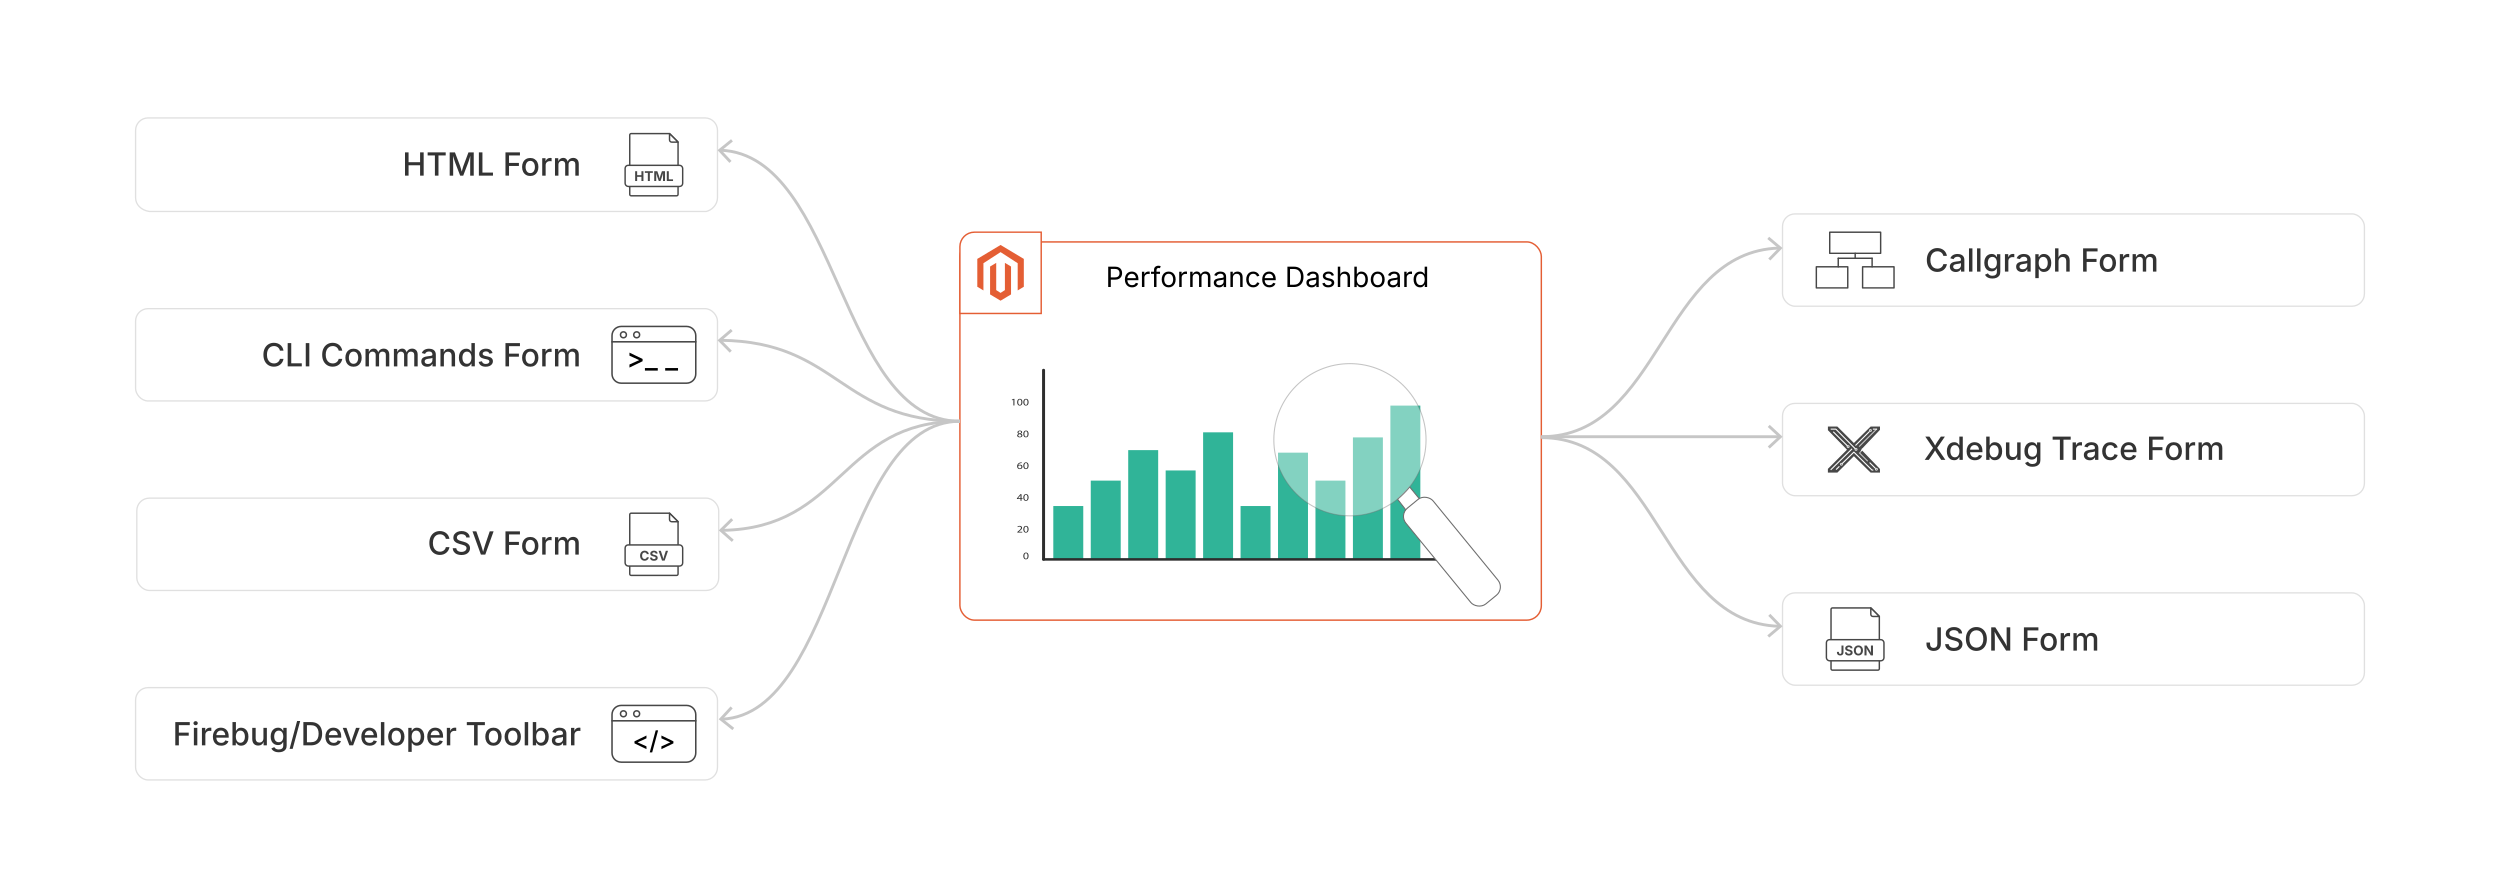 <?xml version="1.0" encoding="UTF-8"?><svg id="_04-What-Are-the-Multiple-Profiler-Formats-of-Magento-2-Profiler" xmlns="http://www.w3.org/2000/svg" xmlns:xlink="http://www.w3.org/1999/xlink" viewBox="0 0 860 298.867"><defs><filter id="drop-shadow-3" filterUnits="userSpaceOnUse"><feOffset dx="0" dy="3.351"/><feGaussianBlur result="blur" stdDeviation="2.681"/><feFlood flood-color="#333" flood-opacity=".09"/><feComposite in2="blur" operator="in"/><feComposite in="SourceGraphic"/></filter><filter id="drop-shadow-4" filterUnits="userSpaceOnUse"><feOffset dx="0" dy="5"/><feGaussianBlur result="blur-2" stdDeviation="4"/><feFlood flood-color="#333" flood-opacity=".09"/><feComposite in2="blur-2" operator="in"/><feComposite in="SourceGraphic"/></filter><filter id="drop-shadow-5" filterUnits="userSpaceOnUse"><feOffset dx="0" dy="5"/><feGaussianBlur result="blur-3" stdDeviation="4"/><feFlood flood-color="#333" flood-opacity=".09"/><feComposite in2="blur-3" operator="in"/><feComposite in="SourceGraphic"/></filter><filter id="drop-shadow-6" filterUnits="userSpaceOnUse"><feOffset dx="0" dy="5"/><feGaussianBlur result="blur-4" stdDeviation="4"/><feFlood flood-color="#333" flood-opacity=".09"/><feComposite in2="blur-4" operator="in"/><feComposite in="SourceGraphic"/></filter><filter id="drop-shadow-7" filterUnits="userSpaceOnUse"><feOffset dx="0" dy="5"/><feGaussianBlur result="blur-5" stdDeviation="4"/><feFlood flood-color="#333" flood-opacity=".09"/><feComposite in2="blur-5" operator="in"/><feComposite in="SourceGraphic"/></filter><filter id="drop-shadow-8" filterUnits="userSpaceOnUse"><feOffset dx="0" dy="5"/><feGaussianBlur result="blur-6" stdDeviation="4"/><feFlood flood-color="#333" flood-opacity=".09"/><feComposite in2="blur-6" operator="in"/><feComposite in="SourceGraphic"/></filter><filter id="drop-shadow-9" filterUnits="userSpaceOnUse"><feOffset dx="0" dy="5"/><feGaussianBlur result="blur-7" stdDeviation="4"/><feFlood flood-color="#333" flood-opacity=".09"/><feComposite in2="blur-7" operator="in"/><feComposite in="SourceGraphic"/></filter><filter id="drop-shadow-10" filterUnits="userSpaceOnUse"><feOffset dx="0" dy="5"/><feGaussianBlur result="blur-8" stdDeviation="4"/><feFlood flood-color="#333" flood-opacity=".09"/><feComposite in2="blur-8" operator="in"/><feComposite in="SourceGraphic"/></filter><filter id="drop-shadow-11" filterUnits="userSpaceOnUse"><feOffset dx="0" dy="5"/><feGaussianBlur result="blur-9" stdDeviation="4"/><feFlood flood-color="#333" flood-opacity=".09"/><feComposite in2="blur-9" operator="in"/><feComposite in="SourceGraphic"/></filter></defs><rect x="330.207" y="79.867" width="200.011" height="130.103" rx="5" ry="5" fill="#fff" filter="url(#drop-shadow-3)" stroke="#e45e34" stroke-miterlimit="10" stroke-width=".5"/><path d="M335.207,79.867h22.97v27.97h-27.97v-22.97c0-2.76,2.24-5,5-5Z" fill="#fff" stroke="#e45e34" stroke-miterlimit="10" stroke-width=".5"/><g id="LOGO"><polygon points="352.196 89.06 352.196 98.648 350.085 99.913 350.085 90.545 344.192 86.729 338.298 90.545 338.298 99.913 336.187 98.648 336.187 89.06 344.192 84.267 352.196 89.06" fill="#e45e34" stroke-width="0"/><polygon points="347.798 91.689 347.798 101.276 346.338 102.15 344.192 103.436 342.044 102.15 340.585 101.276 340.585 91.689 342.696 90.424 342.696 99.791 344.192 100.759 345.687 99.791 345.687 90.424 347.798 91.689" fill="#e45e34" stroke-width="0"/></g><path d="M381.219,98.738v-7.003h2.397c.545,0,.994.1,1.347.298.353.199.614.466.785.802.17.335.256.711.256,1.128,0,.417-.086.794-.256,1.133-.171.338-.433.608-.783.808-.351.201-.799.301-1.344.301h-1.697v-.785h1.654c.37,0,.668-.063.894-.19s.389-.301.491-.521c.102-.221.152-.469.152-.745s-.051-.522-.152-.74c-.103-.218-.267-.39-.494-.515-.227-.125-.527-.188-.899-.188h-1.457v6.218h-.894Z" fill="#000" stroke-width="0"/><path d="M389.421,98.851c-.508,0-.945-.113-1.313-.338s-.652-.541-.852-.945c-.198-.404-.298-.876-.298-1.415,0-.539.097-1.014.291-1.424s.47-.731.825-.963.771-.348,1.248-.348c.278,0,.554.046.824.139.271.093.518.241.738.447.221.205.397.476.529.811.131.335.197.746.197,1.231v.353h-4.08v-.714h3.624l-.395.263c0-.345-.055-.651-.162-.919-.108-.268-.27-.478-.482-.63-.213-.152-.478-.228-.794-.228s-.588.078-.813.233-.397.357-.517.606c-.119.249-.179.516-.179.801v.475c0,.389.067.718.202.989.135.271.323.477.566.616.242.14.523.209.844.209.206,0,.395-.03.563-.089.17-.06.315-.149.438-.271.122-.121.216-.27.282-.449l.817.226c-.081.263-.22.495-.413.696-.194.201-.436.357-.722.47-.287.113-.61.169-.971.169Z" fill="#000" stroke-width="0"/><path d="M392.825,98.738v-5.255h.817v.809h.057c.097-.267.271-.48.52-.642.249-.162.53-.242.844-.242.062,0,.137.001.223.005.087.003.154.006.205.009v.851c-.025-.006-.088-.016-.188-.028-.101-.012-.207-.019-.319-.019-.251,0-.476.052-.675.157s-.354.25-.468.433c-.112.183-.169.394-.169.632v3.29h-.846Z" fill="#000" stroke-width="0"/><path d="M399.043,93.483v.724h-3.093v-.724h3.093ZM396.984,98.738v-5.955c0-.304.071-.558.214-.762s.328-.357.558-.46c.229-.104.47-.155.724-.155.2,0,.366.017.498.049.132.033.229.063.292.092l-.235.724c-.044-.016-.102-.033-.172-.051-.07-.019-.165-.028-.284-.028-.26,0-.449.066-.568.2s-.179.327-.179.581v5.767h-.847Z" fill="#000" stroke-width="0"/><path d="M402.018,98.851c-.477,0-.894-.113-1.253-.338-.358-.226-.638-.542-.839-.95-.2-.407-.301-.88-.301-1.419,0-.548.101-1.027.301-1.436.201-.409.48-.727.839-.952.359-.226.776-.338,1.253-.338.479,0,.899.113,1.26.338s.641.543.842.952c.2.409.301.887.301,1.436,0,.539-.101,1.012-.301,1.419-.201.408-.481.724-.842.95s-.78.338-1.26.338ZM402.018,98.094c.354,0,.646-.091.874-.272.229-.182.398-.421.508-.717.109-.296.165-.617.165-.961,0-.348-.056-.671-.165-.97-.109-.299-.278-.541-.508-.724-.229-.183-.52-.275-.874-.275-.351,0-.639.092-.864.275-.226.184-.394.424-.503.722-.11.297-.165.622-.165.973,0,.345.055.665.165.961.109.296.277.535.503.717s.514.272.864.272Z" fill="#000" stroke-width="0"/><path d="M405.652,98.738v-5.255h.817v.809h.057c.097-.267.271-.48.52-.642.249-.162.53-.242.844-.242.062,0,.137.001.223.005.087.003.154.006.205.009v.851c-.025-.006-.088-.016-.188-.028-.101-.012-.207-.019-.319-.019-.251,0-.476.052-.675.157s-.354.25-.468.433c-.112.183-.169.394-.169.632v3.29h-.846Z" fill="#000" stroke-width="0"/><path d="M409.425,98.738v-5.255h.823l.004,1.175h-.065c.072-.285.186-.521.341-.707s.337-.327.545-.421c.209-.094.426-.141.651-.141.382,0,.691.118.928.353.237.235.39.544.459.926h-.113c.062-.263.177-.491.344-.682.166-.191.367-.338.604-.442s.494-.155.773-.155c.304,0,.581.066.832.198.25.131.45.331.599.597.149.267.224.604.224,1.011v3.544h-.846v-3.521c0-.379-.107-.65-.32-.813-.213-.163-.46-.245-.742-.245-.235,0-.438.049-.608.148-.171.099-.303.234-.396.407-.092.172-.139.37-.139.592v3.431h-.846v-3.605c0-.292-.098-.526-.292-.705-.193-.179-.439-.268-.737-.268-.204,0-.396.048-.576.144-.18.096-.325.237-.435.425s-.164.421-.164.7v3.309h-.847Z" fill="#000" stroke-width="0"/><path d="M419.33,98.86c-.332,0-.634-.062-.905-.188-.271-.125-.486-.309-.646-.55-.159-.241-.239-.534-.239-.879,0-.301.06-.545.179-.733s.278-.336.477-.444c.199-.108.419-.189.661-.242.241-.053.483-.096.729-.127.312-.041.568-.072.766-.094.197-.021.344-.059.439-.113.096-.053.144-.144.144-.272v-.028c0-.219-.041-.405-.122-.557-.082-.152-.204-.269-.367-.351-.162-.081-.366-.122-.61-.122-.251,0-.466.039-.645.118-.179.078-.323.176-.435.293-.111.118-.195.238-.251.36l-.813-.268c.135-.319.316-.569.545-.75s.481-.308.757-.383.549-.113.818-.113c.175,0,.375.021.599.063.225.042.44.126.649.251.208.125.38.311.517.557s.204.574.204.985v3.464h-.832v-.714h-.056c-.06.122-.155.249-.287.378s-.303.239-.513.327c-.21.087-.463.131-.761.131ZM419.475,98.113c.313,0,.578-.061.794-.184.217-.122.381-.281.494-.477.112-.196.169-.4.169-.613v-.729c-.034.041-.109.078-.226.11-.116.033-.248.062-.397.087-.148.025-.293.046-.433.063-.139.018-.249.031-.331.04-.204.025-.394.068-.571.129-.177.061-.318.15-.425.268-.106.118-.16.277-.16.478,0,.182.047.333.141.456.095.123.223.215.386.277.163.063.35.094.56.094Z" fill="#000" stroke-width="0"/><path d="M424.11,95.589v3.149h-.847v-5.255h.813l.005,1.274h-.118c.16-.486.388-.831.685-1.034.296-.204.643-.306,1.041-.306.354,0,.664.073.931.219.266.146.474.365.622.658.149.293.224.662.224,1.107v3.337h-.846v-3.267c0-.404-.106-.721-.317-.95-.212-.229-.501-.343-.867-.343-.251,0-.477.055-.677.165-.201.109-.359.27-.475.479-.116.21-.174.465-.174.766Z" fill="#000" stroke-width="0"/><path d="M431.089,98.851c-.477,0-.895-.113-1.253-.338s-.639-.542-.839-.95c-.201-.407-.301-.88-.301-1.419,0-.548.1-1.027.301-1.436.2-.409.48-.727.839-.952s.776-.338,1.253-.338c.254,0,.493.033.719.099.226.066.432.161.618.285.187.124.347.275.481.456.135.181.238.385.311.614l-.813.23c-.037-.135-.096-.258-.174-.371s-.173-.211-.284-.294-.239-.147-.383-.192c-.145-.045-.303-.068-.475-.068-.352,0-.64.092-.865.275-.226.184-.394.424-.503.722-.109.297-.164.622-.164.973,0,.345.055.665.164.961.109.296.277.535.503.717s.514.272.865.272c.175,0,.337-.023.483-.07.147-.047.278-.114.393-.2.114-.086.211-.189.289-.308s.137-.249.174-.39l.809.23c-.068.235-.171.444-.308.627s-.299.34-.486.47c-.188.13-.396.229-.625.296-.229.067-.472.101-.729.101Z" fill="#000" stroke-width="0"/><path d="M436.659,98.851c-.507,0-.945-.113-1.313-.338s-.651-.541-.851-.945-.299-.876-.299-1.415c0-.539.098-1.014.292-1.424s.469-.731.824-.963c.356-.232.772-.348,1.248-.348.279,0,.554.046.825.139.271.093.517.241.738.447.221.205.396.476.528.811.132.335.197.746.197,1.231v.353h-4.079v-.714h3.623l-.395.263c0-.345-.054-.651-.162-.919s-.269-.478-.481-.63c-.214-.152-.479-.228-.795-.228s-.587.078-.812.233-.398.357-.518.606c-.119.249-.179.516-.179.801v.475c0,.389.067.718.202.989.135.271.324.477.566.616.243.14.524.209.844.209.207,0,.395-.03.564-.089.169-.06.314-.149.437-.271.123-.121.217-.27.282-.449l.818.226c-.082.263-.22.495-.414.696s-.435.357-.722.47c-.286.113-.61.169-.971.169Z" fill="#000" stroke-width="0"/><path d="M443.766,91.735v7.003h-.894v-7.003h.894ZM445.058,98.738h-1.692v-.79h1.636c.57,0,1.043-.109,1.418-.327.374-.218.653-.53.839-.938.185-.407.277-.895.277-1.461,0-.561-.092-1.043-.275-1.445-.184-.403-.456-.712-.817-.929-.362-.216-.814-.324-1.356-.324h-1.758v-.79h1.819c.683,0,1.267.14,1.751.418.483.279.854.679,1.113,1.201.259.522.388,1.145.388,1.869,0,.73-.13,1.357-.39,1.882-.261.525-.64.928-1.138,1.21-.498.282-1.103.423-1.814.423Z" fill="#000" stroke-width="0"/><path d="M451.188,98.86c-.332,0-.634-.062-.905-.188-.271-.125-.486-.309-.646-.55-.159-.241-.239-.534-.239-.879,0-.301.06-.545.179-.733s.278-.336.477-.444c.199-.108.419-.189.661-.242.241-.053.483-.096.729-.127.312-.041.568-.072.766-.094.197-.021.344-.059.439-.113.096-.053.144-.144.144-.272v-.028c0-.219-.041-.405-.122-.557-.082-.152-.204-.269-.367-.351-.162-.081-.366-.122-.61-.122-.251,0-.466.039-.645.118-.179.078-.323.176-.435.293-.111.118-.195.238-.251.36l-.813-.268c.135-.319.316-.569.545-.75s.481-.308.757-.383.549-.113.818-.113c.175,0,.375.021.599.063.225.042.44.126.649.251.208.125.38.311.517.557s.204.574.204.985v3.464h-.832v-.714h-.056c-.06.122-.155.249-.287.378s-.303.239-.513.327c-.21.087-.463.131-.761.131ZM451.334,98.113c.313,0,.578-.061.794-.184.217-.122.381-.281.494-.477.112-.196.169-.4.169-.613v-.729c-.034.041-.109.078-.226.11-.116.033-.248.062-.397.087-.148.025-.293.046-.433.063-.139.018-.249.031-.331.04-.204.025-.394.068-.571.129-.177.061-.318.15-.425.268-.106.118-.16.277-.16.478,0,.182.047.333.141.456.095.123.223.215.386.277.163.063.35.094.56.094Z" fill="#000" stroke-width="0"/><path d="M456.908,98.851c-.36,0-.681-.053-.961-.157-.28-.105-.512-.261-.693-.468-.182-.207-.304-.461-.366-.762l.804-.192c.075.288.217.5.425.634.209.135.47.202.783.202.366,0,.658-.078.876-.235s.327-.343.327-.56c0-.182-.063-.333-.19-.454s-.32-.21-.581-.27l-.874-.207c-.477-.113-.83-.287-1.062-.524-.231-.236-.348-.54-.348-.91,0-.301.085-.566.254-.796.169-.23.4-.411.693-.541.293-.13.626-.195.999-.195.36,0,.666.054.919.162.252.108.457.257.615.447s.276.408.355.656l-.767.197c-.072-.188-.191-.359-.359-.512-.168-.154-.421-.23-.759-.23-.313,0-.574.072-.783.216-.208.144-.312.326-.312.545,0,.194.07.351.212.468.141.118.365.212.672.285l.794.188c.477.113.829.288,1.058.524.229.237.344.535.344.896,0,.307-.087.581-.261.82-.174.239-.417.428-.729.566-.312.138-.673.207-1.084.207Z" fill="#000" stroke-width="0"/><path d="M461.049,95.589v3.149h-.847v-7.003h.847v3.022h-.146c.16-.486.388-.831.685-1.034.296-.204.643-.306,1.041-.306.354,0,.665.073.933.219.269.146.477.365.625.658.149.293.224.662.224,1.107v3.337h-.851v-3.267c0-.404-.106-.721-.317-.95-.212-.229-.501-.343-.867-.343-.251,0-.477.055-.677.165-.201.109-.359.27-.475.479-.116.21-.174.465-.174.766Z" fill="#000" stroke-width="0"/><path d="M468.334,98.851c-.332,0-.601-.057-.804-.171-.204-.115-.36-.245-.471-.39-.109-.146-.194-.267-.254-.364h-.094v.813h-.817v-7.003h.846v2.59h.065c.06-.094.143-.212.25-.355.106-.143.26-.27.46-.383.201-.113.472-.169.813-.169.438,0,.825.11,1.158.329.334.219.596.532.785.938.189.406.284.886.284,1.441,0,.558-.094,1.041-.281,1.448-.188.407-.449.722-.783.945-.334.222-.72.333-1.158.333ZM468.208,98.094c.329,0,.604-.088.824-.266.222-.177.388-.415.499-.714.11-.299.167-.632.167-.999,0-.364-.056-.692-.165-.985s-.275-.526-.496-.698c-.221-.172-.497-.258-.829-.258-.323,0-.594.082-.813.245-.22.163-.385.389-.496.679-.111.29-.167.629-.167,1.018,0,.388.057.731.17,1.029.112.297.279.53.5.698.222.168.49.251.807.251Z" fill="#000" stroke-width="0"/><path d="M473.927,98.851c-.477,0-.894-.113-1.253-.338-.358-.226-.638-.542-.839-.95-.2-.407-.301-.88-.301-1.419,0-.548.101-1.027.301-1.436.201-.409.48-.727.839-.952.359-.226.776-.338,1.253-.338.479,0,.899.113,1.26.338s.641.543.842.952c.2.409.301.887.301,1.436,0,.539-.101,1.012-.301,1.419-.201.408-.481.724-.842.95s-.78.338-1.26.338ZM473.927,98.094c.354,0,.646-.091.874-.272.229-.182.398-.421.508-.717.109-.296.165-.617.165-.961,0-.348-.056-.671-.165-.97-.109-.299-.278-.541-.508-.724-.229-.183-.52-.275-.874-.275-.351,0-.639.092-.864.275-.226.184-.394.424-.503.722-.11.297-.165.622-.165.973,0,.345.055.665.165.961.109.296.277.535.503.717s.514.272.864.272Z" fill="#000" stroke-width="0"/><path d="M479.126,98.86c-.332,0-.634-.062-.905-.188-.271-.125-.486-.309-.646-.55-.159-.241-.239-.534-.239-.879,0-.301.06-.545.179-.733s.278-.336.477-.444c.199-.108.419-.189.661-.242.241-.053.483-.096.729-.127.312-.041.568-.072.766-.094.197-.021.344-.059.439-.113.096-.053.144-.144.144-.272v-.028c0-.219-.041-.405-.122-.557-.082-.152-.204-.269-.367-.351-.162-.081-.366-.122-.61-.122-.251,0-.466.039-.645.118-.179.078-.323.176-.435.293-.111.118-.195.238-.251.36l-.813-.268c.135-.319.316-.569.545-.75s.481-.308.757-.383.549-.113.818-.113c.175,0,.375.021.599.063.225.042.44.126.649.251.208.125.38.311.517.557s.204.574.204.985v3.464h-.832v-.714h-.056c-.06.122-.155.249-.287.378s-.303.239-.513.327c-.21.087-.463.131-.761.131ZM479.272,98.113c.313,0,.578-.061.794-.184.217-.122.381-.281.494-.477.112-.196.169-.4.169-.613v-.729c-.034.041-.109.078-.226.11-.116.033-.248.062-.397.087-.148.025-.293.046-.433.063-.139.018-.249.031-.331.04-.204.025-.394.068-.571.129-.177.061-.318.15-.425.268-.106.118-.16.277-.16.478,0,.182.047.333.141.456.095.123.223.215.386.277.163.063.35.094.56.094Z" fill="#000" stroke-width="0"/><path d="M483.06,98.738v-5.255h.818v.809h.056c.098-.267.271-.48.52-.642.249-.162.53-.242.844-.242.062,0,.138.001.224.005.086.003.154.006.204.009v.851c-.024-.006-.088-.016-.188-.028-.101-.012-.207-.019-.32-.019-.25,0-.476.052-.674.157-.199.105-.355.25-.468.433-.113.183-.169.394-.169.632v3.29h-.847Z" fill="#000" stroke-width="0"/><path d="M488.494,98.851c-.436,0-.821-.111-1.156-.333-.336-.223-.597-.538-.785-.945-.188-.407-.282-.89-.282-1.448,0-.555.095-1.035.285-1.441.189-.406.451-.718.787-.938.335-.219.721-.329,1.156-.329.341,0,.612.057.812.169.201.113.355.24.463.383.108.143.19.261.247.355h.066v-2.59h.846v7.003h-.818v-.813h-.094c-.057.097-.14.218-.251.364-.111.146-.269.275-.471.39-.202.114-.471.171-.806.171ZM488.621,98.094c.319,0,.589-.083.809-.251.219-.167.385-.4.498-.698.112-.298.169-.641.169-1.029,0-.389-.056-.728-.167-1.018-.111-.29-.276-.517-.495-.679-.22-.163-.491-.245-.813-.245-.332,0-.608.086-.83.258-.221.172-.386.405-.495.698-.11.293-.165.621-.165.985,0,.366.056.699.167.999s.278.538.501.714c.222.177.496.266.822.266Z" fill="#000" stroke-width="0"/><path d="M349.938,183.202v-.189l.284-.234c.684-.552.993-.846.998-1.188,0-.231-.132-.444-.531-.444-.243,0-.445.105-.569.192l-.116-.217c.186-.133.449-.231.758-.231.577,0,.82.336.82.661,0,.419-.358.758-.923,1.22l-.214.168v.007h1.203v.255h-1.71ZM353.833,182.042c0,.772-.338,1.199-.931,1.199-.523,0-.878-.416-.886-1.167,0-.762.387-1.181.931-1.181.565,0,.886.426.886,1.15ZM352.378,182.077c0,.59.214.926.544.926.371,0,.548-.367.548-.947,0-.559-.169-.926-.544-.926-.317,0-.548.328-.548.947Z" fill="#2d2d2d" stroke-width="0"/><path d="M351.059,172.274v-.619h-1.244v-.203l1.195-1.451h.392v1.412h.375v.241h-.375v.619h-.342ZM351.059,171.414v-.759c0-.119.005-.238.013-.356h-.013c-.082.133-.148.231-.223.336l-.655.773v.007h.877ZM353.833,171.114c0,.772-.338,1.199-.931,1.199-.523,0-.878-.416-.886-1.167,0-.762.387-1.181.931-1.181.565,0,.886.426.886,1.15ZM352.378,171.149c0,.59.214.926.544.926.371,0,.548-.367.548-.947,0-.559-.169-.926-.544-.926-.317,0-.548.328-.548.947Z" fill="#2d2d2d" stroke-width="0"/><path d="M351.467,159.29c-.074-.003-.169,0-.272.014-.569.081-.87.434-.932.808h.013c.128-.143.35-.262.647-.262.474,0,.808.29.808.734,0,.416-.334.8-.89.8-.573,0-.948-.377-.948-.968,0-.447.19-.8.454-1.024.222-.185.519-.3.857-.335.107-.014.198-.018.264-.018v.252ZM351.364,160.601c0-.325-.219-.521-.552-.521-.218,0-.42.115-.519.28-.025.035-.041.08-.041.136.008.374.21.65.589.65.313,0,.523-.22.523-.545ZM353.833,160.185c0,.772-.338,1.199-.931,1.199-.523,0-.878-.416-.886-1.167,0-.762.387-1.181.931-1.181.565,0,.886.426.886,1.15ZM352.378,160.22c0,.59.214.926.544.926.371,0,.548-.367.548-.947,0-.559-.169-.926-.544-.926-.317,0-.548.328-.548.947Z" fill="#2d2d2d" stroke-width="0"/><path d="M349.905,149.84c0-.286.202-.489.531-.608l-.004-.01c-.297-.119-.424-.315-.424-.511,0-.36.358-.604.828-.604.519,0,.779.276.779.559,0,.192-.111.398-.441.531v.01c.334.112.539.311.539.587,0,.395-.4.66-.91.66-.561,0-.898-.283-.898-.615ZM351.347,149.826c0-.276-.227-.409-.589-.496-.313.077-.482.251-.482.468-.013.231.194.433.535.433.326,0,.536-.171.536-.406ZM350.35,148.69c0,.228.202.35.511.42.231-.067.408-.206.408-.412,0-.182-.128-.371-.454-.371-.3,0-.465.168-.465.363ZM353.833,149.257c0,.772-.338,1.199-.931,1.199-.523,0-.878-.416-.886-1.167,0-.762.387-1.181.931-1.181.565,0,.886.426.886,1.15ZM352.378,149.292c0,.59.214.926.544.926.371,0,.548-.367.548-.947,0-.559-.169-.926-.544-.926-.317,0-.548.328-.548.947Z" fill="#2d2d2d" stroke-width="0"/><path d="M348.61,137.504h-.008l-.466.213-.07-.234.585-.266h.309v2.272h-.35v-1.985ZM351.717,138.328c0,.772-.338,1.199-.931,1.199-.523,0-.878-.416-.886-1.167,0-.762.387-1.181.931-1.181.565,0,.886.426.886,1.15ZM350.263,138.363c0,.59.214.926.544.926.371,0,.548-.367.548-.947,0-.559-.169-.926-.544-.926-.317,0-.548.328-.548.947ZM353.833,138.328c0,.772-.338,1.199-.931,1.199-.523,0-.878-.416-.886-1.167,0-.762.387-1.181.931-1.181.565,0,.886.426.886,1.15ZM352.378,138.363c0,.59.214.926.544.926.371,0,.548-.367.548-.947,0-.559-.169-.926-.544-.926-.317,0-.548.328-.548.947Z" fill="#2d2d2d" stroke-width="0"/><path d="M353.833,191.222c0,.773-.338,1.199-.931,1.199-.523,0-.878-.416-.886-1.167,0-.762.387-1.182.931-1.182.565,0,.886.426.886,1.15ZM352.378,191.257c0,.591.214.926.544.926.371,0,.548-.367.548-.948,0-.559-.169-.926-.544-.926-.317,0-.548.329-.548.948Z" fill="#2d2d2d" stroke-width="0"/><rect x="362.336" y="174.074" width="10.307" height="18.36" fill="#30b498" stroke-width="0"/><rect x="375.22" y="165.332" width="10.307" height="27.102" fill="#30b498" stroke-width="0"/><rect x="388.104" y="154.841" width="10.307" height="37.594" fill="#30b498" stroke-width="0"/><rect x="400.988" y="161.835" width="10.307" height="30.599" fill="#30b498" stroke-width="0"/><rect x="413.871" y="148.721" width="10.307" height="43.713" fill="#30b498" stroke-width="0"/><rect x="426.755" y="174.074" width="10.307" height="18.36" fill="#30b498" stroke-width="0"/><rect x="439.639" y="155.715" width="10.307" height="36.719" fill="#30b498" stroke-width="0"/><rect x="452.523" y="165.332" width="10.307" height="27.102" fill="#30b498" stroke-width="0"/><rect x="465.407" y="150.469" width="10.307" height="41.965" fill="#30b498" stroke-width="0"/><rect x="478.29" y="139.527" width="10.307" height="52.907" fill="#30b498" stroke-width="0"/><path d="M358.986,192.871c-.285,0-.515-.196-.515-.437v-65.133c0-.242.23-.437.515-.437s.515.195.515.437v65.133c0,.242-.23.437-.515.437Z" fill="#2d2d2d" stroke-width="0"/><path d="M500.709,192.871h-141.723c-.285,0-.515-.196-.515-.437,0-.242.23-.437.515-.437h141.723c.285,0,.515.195.515.437,0,.242-.231.437-.515.437Z" fill="#2d2d2d" stroke-width="0"/><g filter="url(#drop-shadow-4)"><path d="M488.563,176.858l4.85-3.958-8.49-10.402c-1.356,1.579-2.75,2.979-4.182,4.209l7.822,10.151Z" fill="#fff" stroke="#6d6d6d" stroke-linecap="round" stroke-linejoin="round" stroke-width=".371"/><rect x="493.418" y="163.48" width="12.097" height="42.592" rx="3.683" ry="3.683" transform="translate(1002.981 11.336) rotate(140.692)" fill="#fff" stroke="#6d6d6d" stroke-linecap="round" stroke-linejoin="round" stroke-width=".371"/><circle cx="464.379" cy="146.269" r="26.181" fill="#fff" opacity=".4" stroke="#6d6d6d" stroke-linecap="round" stroke-linejoin="round" stroke-width=".371"/></g><g filter="url(#drop-shadow-5)"><rect x="613.188" y="133.769" width="200.17" height="31.753" rx="4.293" ry="4.293" fill="#fff" stroke="#e0e0e0" stroke-miterlimit="10" stroke-width=".463"/><path d="M662.095,153.199l3.191-4.549v.918l-2.986-4.372h1.423l1.058,1.579c.172.251.312.468.42.65s.205.359.295.531.191.369.307.591h-.264c.111-.218.212-.413.304-.585.091-.172.192-.351.304-.535.11-.184.25-.401.418-.652l1.08-1.579h1.391l-2.965,4.313v-.892l3.143,4.581h-1.429l-1.306-1.912c-.15-.222-.275-.412-.375-.572-.101-.159-.193-.315-.277-.47-.084-.153-.178-.333-.281-.537h.23c-.104.197-.199.373-.285.526-.086.154-.179.312-.279.473-.1.161-.229.354-.387.58l-1.32,1.912h-1.408Z" fill="#333" stroke-width="0"/><path d="M672.226,153.317c-.487,0-.921-.124-1.301-.373-.379-.249-.676-.605-.891-1.069-.215-.463-.322-1.018-.322-1.662,0-.651.109-1.208.327-1.67s.518-.814.897-1.059c.379-.243.809-.365,1.289-.365.372,0,.672.062.898.186.229.123.406.268.535.433.129.164.228.31.295.435h.064v-2.976h1.182v8.003h-1.148v-.939h-.098c-.067.129-.168.275-.301.44-.132.164-.312.309-.542.432-.229.124-.524.186-.886.186ZM672.484,152.313c.336,0,.619-.09.852-.269.23-.18.406-.428.525-.744.12-.317.18-.683.18-1.099,0-.419-.059-.783-.177-1.093s-.292-.552-.524-.726c-.23-.173-.516-.26-.855-.26-.348,0-.637.091-.867.273-.232.183-.405.431-.521.744-.117.313-.175.667-.175,1.061,0,.397.06.756.177,1.074.119.319.294.571.527.758.232.186.519.279.859.279Z" fill="#333" stroke-width="0"/><path d="M679.38,153.323c-.592,0-1.102-.127-1.531-.382-.43-.254-.76-.612-.99-1.074-.232-.462-.348-1.004-.348-1.627,0-.616.114-1.158.342-1.628.227-.469.549-.835.964-1.099.415-.263.902-.395,1.461-.395.344,0,.675.057.993.169.319.113.605.29.859.529.255.24.456.551.605.932.148.382.223.845.223,1.389v.419h-4.786v-.881h4.179l-.553.29c0-.368-.058-.693-.172-.975-.115-.281-.284-.5-.508-.658-.225-.157-.504-.236-.841-.236-.333,0-.618.081-.854.242s-.416.373-.539.636c-.123.264-.186.551-.186.862v.602c0,.412.07.76.213,1.045.141.284.338.499.593.645.255.145.55.218.886.218.223,0,.423-.031.602-.095.18-.062.334-.157.465-.284s.23-.284.299-.47l1.111.263c-.097.309-.259.58-.486.816-.227.236-.51.42-.848.551-.34.131-.723.196-1.152.196Z" fill="#333" stroke-width="0"/><path d="M686.234,153.317c-.362,0-.658-.062-.89-.186-.23-.123-.411-.268-.542-.432-.131-.165-.232-.312-.304-.44h-.097v.939h-1.149v-8.003h1.182v2.976h.064c.071-.125.171-.271.298-.435.127-.165.305-.31.532-.433.228-.124.528-.186.905-.186.479,0,.908.122,1.286.365.378.244.676.597.894,1.059.219.462.328,1.019.328,1.67,0,.645-.107,1.199-.322,1.662-.215.464-.512.82-.889,1.069-.378.249-.811.373-1.297.373ZM685.97,152.313c.344,0,.632-.094.865-.279.232-.187.406-.438.523-.758.116-.318.174-.677.174-1.074,0-.394-.058-.747-.174-1.061-.117-.313-.29-.562-.521-.744-.23-.183-.52-.273-.867-.273-.336,0-.621.087-.854.26-.233.174-.408.416-.527.726-.117.31-.177.674-.177,1.093,0,.416.06.781.18,1.099.12.316.296.564.529.744.233.179.516.269.849.269Z" fill="#333" stroke-width="0"/><path d="M692.099,153.274c-.408,0-.767-.086-1.074-.258-.309-.172-.547-.426-.718-.763-.17-.336-.255-.752-.255-1.246v-3.813h1.182v3.669c0,.433.113.771.341,1.015.228.244.536.365.927.365.269,0,.508-.058.717-.175.21-.116.375-.286.497-.51s.183-.493.183-.809v-3.556h1.182v6.005h-1.128l-.005-1.472h.112c-.175.545-.432.938-.769,1.182-.336.244-.733.365-1.191.365Z" fill="#333" stroke-width="0"/><path d="M699.177,155.573c-.461,0-.862-.059-1.203-.177-.34-.118-.62-.276-.84-.473-.221-.197-.388-.416-.502-.655l.988-.468c.071.115.167.235.287.362.119.128.281.236.486.325.203.09.465.135.783.135.459,0,.83-.108,1.115-.325.284-.217.427-.556.427-1.018v-1.171h-.103c-.071.132-.17.275-.298.43-.127.153-.304.287-.531.399-.228.113-.524.17-.89.17-.473,0-.897-.111-1.275-.333-.377-.223-.678-.552-.899-.988-.222-.438-.333-.975-.333-1.611,0-.638.11-1.185.33-1.642.221-.456.521-.806.902-1.05.382-.243.812-.365,1.292-.365.368,0,.669.062.899.183.231.122.412.266.543.433.131.166.23.312.298.438h.086v-.978h1.155v6.091c0,.526-.119.959-.357,1.297-.238.339-.562.589-.973.75s-.873.241-1.389.241ZM699.172,152.125c.337,0,.62-.078.852-.233.23-.156.405-.382.523-.677.118-.296.177-.647.177-1.056,0-.404-.059-.759-.177-1.063-.118-.304-.293-.542-.523-.714-.231-.172-.515-.258-.852-.258-.347,0-.638.09-.87.271-.232.182-.408.425-.526.73-.118.307-.177.651-.177,1.034,0,.391.059.733.177,1.028.118.296.294.526.529.69.234.165.523.247.867.247Z" fill="#333" stroke-width="0"/><path d="M706.107,146.249v-1.053h6.214v1.053h-2.487v6.95h-1.229v-6.95h-2.497Z" fill="#333" stroke-width="0"/><path d="M712.976,153.199v-6.005h1.145v.967h.064c.11-.329.304-.587.58-.773.275-.186.588-.279.939-.279.075,0,.161.003.258.008.097.006.178.014.242.024v1.128c-.043-.014-.126-.028-.248-.043-.121-.014-.244-.021-.37-.021-.272,0-.518.058-.735.172-.219.115-.389.273-.511.476s-.183.436-.183.701v3.646h-1.182Z" fill="#333" stroke-width="0"/><path d="M718.863,153.334c-.379,0-.723-.071-1.031-.213-.309-.141-.551-.348-.73-.62-.18-.271-.269-.604-.269-.999,0-.34.065-.619.196-.838.131-.218.308-.392.531-.521.225-.129.473-.226.746-.29.275-.064.553-.113.836-.146.354-.043.643-.078.865-.104.222-.027.385-.071.49-.135.106-.062.159-.163.159-.303v-.032c0-.226-.043-.416-.129-.569-.086-.154-.214-.273-.384-.357s-.383-.126-.637-.126c-.262,0-.486.04-.674.12-.188.081-.34.184-.457.31-.116.125-.203.256-.26.392l-1.112-.29c.136-.357.331-.646.585-.864.255-.219.547-.378.876-.479.329-.1.669-.15,1.021-.15.244,0,.502.029.773.086.271.058.528.161.768.312.24.15.436.362.586.634.15.272.226.627.226,1.063v3.985h-1.144v-.821h-.06c-.079.153-.195.304-.349.451-.154.146-.349.268-.584.362-.234.095-.514.143-.84.143ZM719.126,152.383c.322,0,.598-.062.826-.188.229-.126.405-.292.527-.5.121-.207.182-.428.182-.66v-.769c-.043.043-.124.082-.244.115-.119.034-.257.064-.41.092-.154.026-.303.049-.446.067-.144.018-.261.032-.354.043-.223.028-.426.077-.609.145-.185.068-.332.165-.441.29-.108.126-.163.292-.163.5,0,.189.05.349.147.478.099.129.232.226.4.29s.363.097.586.097Z" fill="#333" stroke-width="0"/><path d="M725.953,153.323c-.566,0-1.059-.129-1.477-.387-.42-.258-.745-.62-.979-1.085-.232-.466-.349-1.007-.349-1.622,0-.623.116-1.169.349-1.636.233-.468.559-.83.979-1.088.418-.258.91-.387,1.477-.387.312,0,.604.04.875.121.272.08.519.197.739.349.22.152.406.339.559.559.151.221.266.469.341.744l-1.123.269c-.039-.153-.1-.294-.182-.422-.083-.127-.182-.236-.299-.33-.116-.093-.25-.164-.402-.215-.152-.05-.32-.075-.502-.075-.362,0-.662.096-.9.287-.238.192-.415.447-.531.766-.117.319-.175.672-.175,1.059,0,.383.058.732.175,1.05.116.316.293.57.531.76.238.19.538.285.9.285.186,0,.355-.026.51-.078s.292-.125.414-.221c.121-.095.223-.209.306-.344.083-.134.142-.281.177-.442l1.117.269c-.071.282-.184.536-.338.76s-.341.414-.562.572c-.22.157-.468.277-.743.359-.276.083-.572.124-.887.124Z" fill="#333" stroke-width="0"/><path d="M732.366,153.323c-.591,0-1.101-.127-1.53-.382-.43-.254-.761-.612-.991-1.074-.231-.462-.347-1.004-.347-1.627,0-.616.113-1.158.341-1.628.228-.469.549-.835.964-1.099.416-.263.902-.395,1.461-.395.344,0,.676.057.994.169.318.113.605.29.859.529.254.24.455.551.604.932.148.382.223.845.223,1.389v.419h-4.786v-.881h4.18l-.554.29c0-.368-.058-.693-.172-.975s-.284-.5-.508-.658c-.224-.157-.504-.236-.841-.236-.332,0-.617.081-.854.242s-.416.373-.54.636c-.123.264-.185.551-.185.862v.602c0,.412.07.76.212,1.045.142.284.339.499.593.645.255.145.551.218.887.218.223,0,.422-.031.602-.095.18-.062.334-.157.465-.284s.23-.284.298-.47l1.112.263c-.098.309-.26.58-.486.816-.228.236-.511.42-.849.551-.339.131-.723.196-1.152.196Z" fill="#333" stroke-width="0"/><path d="M739.262,153.199v-8.003h4.979v1.053h-3.755v2.573h3.395v1.047h-3.395v3.33h-1.225Z" fill="#333" stroke-width="0"/><path d="M747.781,153.323c-.562,0-1.054-.129-1.475-.387-.42-.258-.747-.62-.98-1.085-.232-.466-.349-1.007-.349-1.622,0-.623.116-1.169.349-1.636.233-.468.561-.83.98-1.088.421-.258.912-.387,1.475-.387.566,0,1.059.129,1.479.387s.747.62.98,1.088c.233.467.349,1.013.349,1.636,0,.615-.115,1.156-.349,1.622-.233.465-.56.827-.98,1.085s-.913.387-1.479.387ZM747.781,152.324c.365,0,.667-.096.905-.288.237-.191.415-.445.531-.763.116-.316.175-.665.175-1.044,0-.384-.059-.735-.175-1.056s-.294-.576-.531-.769c-.238-.191-.54-.287-.905-.287-.361,0-.66.096-.896.287-.236.192-.413.447-.529.766-.117.319-.175.672-.175,1.059,0,.379.058.728.175,1.044.116.317.293.571.529.763.236.192.535.288.896.288Z" fill="#333" stroke-width="0"/><path d="M751.9,153.199v-6.005h1.145v.967h.064c.111-.329.305-.587.58-.773.275-.186.589-.279.939-.279.076,0,.162.003.258.008.098.006.178.014.242.024v1.128c-.043-.014-.125-.028-.247-.043-.122-.014-.245-.021-.37-.021-.272,0-.518.058-.736.172-.219.115-.389.273-.51.476-.122.202-.184.436-.184.701v3.646h-1.182Z" fill="#333" stroke-width="0"/><path d="M756.294,153.199v-6.005h1.122l.032,1.392h-.092c.086-.341.219-.62.398-.838.179-.219.389-.383.628-.492.239-.108.491-.163.752-.163.437,0,.79.135,1.058.405.27.271.449.647.543,1.131h-.15c.078-.33.215-.609.408-.838.193-.229.428-.403.701-.521s.566-.177.878-.177c.354,0,.676.077.964.23.289.154.517.384.686.688.168.305.252.685.252,1.139v4.05h-1.182v-3.932c0-.4-.111-.69-.336-.87-.224-.179-.488-.269-.792-.269-.247,0-.46.052-.64.156-.179.104-.316.248-.413.432-.097.185-.146.397-.146.637v3.846h-1.165v-4.007c0-.322-.103-.58-.31-.773-.205-.193-.467-.29-.786-.29-.218,0-.421.051-.61.153-.188.102-.338.252-.451.451-.111.198-.168.443-.168.733v3.732h-1.182Z" fill="#333" stroke-width="0"/><path d="M640.603,149.646l6.34,6.573.037,1.608h-3.589l-5.653-5.55-5.578,5.55h-3.626v-1.636l6.48-6.489-6.471-6.619v-1.618h3.598l5.597,5.578,5.671-5.578h3.561v1.488l-6.368,6.694Z" fill="#474747" stroke="#fff" stroke-miterlimit="10" stroke-width=".5"/><circle cx="635.768" cy="148.632" r=".325" fill="none" stroke="rgba(255,255,255,.8)" stroke-width=".372"/><circle cx="638.483" cy="149.599" r=".325" fill="none" stroke="rgba(255,255,255,.8)" stroke-width=".372"/><circle cx="643.438" cy="143.091" r=".325" fill="none" stroke="rgba(255,255,255,.8)" stroke-width=".372"/><circle cx="633.444" cy="154.713" r=".325" fill="none" stroke="rgba(255,255,255,.8)" stroke-width=".372"/><circle cx="645.484" cy="156.432" r=".325" fill="none" stroke="rgba(255,255,255,.8)" stroke-width=".372"/><path d="M631.743,156.405l.874-.855M638.409,148.121l4.593-4.593" fill="none" stroke="#fff" stroke-linecap="square" stroke-linejoin="round" stroke-width=".372"/><path d="M638.223,149.385l-6.694-6.759h-1.776M644.275,142.627h1.45M629.753,156.637l7.363-7.252" fill="none" stroke="#fff" stroke-linejoin="round" stroke-width=".372"/><path d="M639.524,148.632l6.015-6.006" fill="none" stroke="rgba(255,255,255,.7)" stroke-linejoin="round" stroke-width=".372"/><path d="M630.636,143.528l4.899,4.89" fill="none" stroke="#fff" stroke-linejoin="round" stroke-width=".372"/><path d="M639.524,150.687l2.975,2.975" fill="none" stroke="rgba(255,255,255,.7)" stroke-linejoin="round" stroke-width=".372"/><path d="M643.141,154.118l2.055,2.045M633.695,154.48l4.035-3.96,6.238,6.192h.456" fill="none" stroke="#fff" stroke-linejoin="round" stroke-width=".372"/></g><g filter="url(#drop-shadow-6)"><rect x="613.188" y="198.955" width="200.17" height="31.753" rx="4.293" ry="4.293" fill="#fff" stroke="#e0e0e0" stroke-miterlimit="10" stroke-width=".463"/><path d="M665.189,218.917c-.744,0-1.346-.211-1.801-.634-.457-.422-.686-1.022-.686-1.799v-.446h1.23v.451c0,.455.114.8.344,1.037.229.236.533.354.912.354.38,0,.685-.118.914-.354.229-.236.344-.582.344-1.037v-5.683h1.219v5.672c0,.781-.226,1.382-.677,1.805s-1.051.634-1.8.634Z" fill="#333" stroke-width="0"/><path d="M672.124,218.944c-.599,0-1.117-.095-1.558-.285s-.785-.461-1.033-.813c-.25-.353-.387-.773-.412-1.26h1.23c.025.29.119.53.281.72.164.19.376.331.637.424.262.093.545.14.85.14.34,0,.641-.053.904-.159.264-.105.473-.256.626-.451.153-.195.231-.421.231-.679,0-.233-.068-.423-.201-.572-.135-.149-.316-.272-.543-.371-.228-.098-.486-.185-.776-.26l-.935-.258c-.655-.175-1.166-.435-1.533-.779s-.551-.79-.551-1.337c0-.462.125-.866.373-1.211.249-.345.588-.614,1.016-.806.428-.191.91-.287,1.447-.287.548,0,1.03.096,1.447.287.418.192.745.454.982.787.238.333.363.712.374,1.139h-1.192c-.039-.365-.209-.648-.508-.849s-.676-.301-1.131-.301c-.322,0-.602.05-.84.15s-.423.239-.553.416c-.131.178-.197.379-.197.604,0,.254.078.459.234.615.156.155.346.279.568.37.225.092.438.164.643.218l.779.204c.254.064.516.151.787.261.27.109.52.25.748.424.229.174.415.389.557.645.141.256.212.565.212.927,0,.451-.116.854-.349,1.208-.233.354-.57.633-1.014.835-.441.202-.977.303-1.603.303Z" fill="#333" stroke-width="0"/><path d="M679.879,218.917c-.69,0-1.31-.164-1.855-.491-.546-.328-.976-.799-1.289-1.413-.313-.614-.47-1.347-.47-2.199,0-.856.156-1.591.47-2.205.313-.614.743-1.085,1.289-1.415s1.165-.494,1.855-.494,1.308.165,1.851.494c.542.33.971.801,1.283,1.415.313.614.471,1.349.471,2.205,0,.852-.157,1.585-.471,2.199-.312.614-.741,1.085-1.283,1.413-.543.327-1.16.491-1.851.491ZM679.879,217.8c.454,0,.862-.114,1.222-.341.36-.228.645-.564.854-1.01.209-.446.313-.991.313-1.636,0-.652-.104-1.2-.313-1.646-.21-.445-.494-.782-.854-1.01-.359-.227-.768-.341-1.222-.341-.458,0-.868.115-1.229.344-.362.229-.647.566-.857,1.013-.209.445-.314.993-.314,1.641,0,.645.105,1.189.314,1.633.21.444.495.781.857,1.01.361.229.771.344,1.229.344Z" fill="#333" stroke-width="0"/><path d="M684.976,218.81v-8.003h1.413l3.013,4.764c.101.158.213.346.339.564s.258.465.397.738c.14.274.277.572.414.895h-.15c-.033-.304-.057-.606-.073-.905-.016-.299-.027-.579-.034-.84-.008-.261-.012-.481-.012-.661v-4.555h1.241v8.003h-1.418l-2.702-4.259c-.143-.233-.283-.467-.421-.704s-.29-.509-.457-.819c-.166-.31-.37-.687-.609-1.13h.193c.019.394.036.762.054,1.104.018.342.031.645.04.907.009.264.014.474.014.631v4.27h-1.241Z" fill="#333" stroke-width="0"/><path d="M696.229,218.81v-8.003h4.979v1.053h-3.755v2.573h3.395v1.047h-3.395v3.33h-1.225Z" fill="#333" stroke-width="0"/><path d="M704.748,218.933c-.562,0-1.054-.129-1.475-.387-.42-.258-.747-.62-.98-1.085-.232-.465-.349-1.006-.349-1.622,0-.623.116-1.168.349-1.635.233-.468.561-.83.98-1.088.421-.258.912-.387,1.475-.387.566,0,1.059.129,1.479.387s.747.62.98,1.088c.233.467.349,1.012.349,1.635,0,.616-.115,1.157-.349,1.622s-.56.827-.98,1.085-.913.387-1.479.387ZM704.748,217.934c.365,0,.667-.096.905-.288.237-.191.415-.445.531-.763.116-.316.175-.665.175-1.044,0-.383-.059-.735-.175-1.055-.116-.321-.294-.577-.531-.769-.238-.191-.54-.287-.905-.287-.361,0-.66.096-.896.287-.236.192-.413.447-.529.766-.117.319-.175.671-.175,1.058,0,.379.058.728.175,1.044.116.317.293.571.529.763.236.192.535.288.896.288Z" fill="#333" stroke-width="0"/><path d="M708.867,218.81v-6.005h1.145v.967h.064c.111-.33.305-.587.58-.773s.589-.279.939-.279c.076,0,.162.003.258.008.098.006.178.014.242.024v1.128c-.043-.014-.125-.029-.247-.043s-.245-.021-.37-.021c-.272,0-.518.057-.736.172s-.389.273-.51.476c-.122.202-.184.436-.184.701v3.647h-1.182Z" fill="#333" stroke-width="0"/><path d="M713.261,218.81v-6.005h1.122l.032,1.391h-.092c.086-.34.219-.62.398-.838.179-.218.389-.382.628-.492.239-.109.491-.164.752-.164.437,0,.79.135,1.058.406.27.27.449.647.543,1.13h-.15c.078-.33.215-.609.408-.838s.428-.403.701-.521.566-.177.878-.177c.354,0,.676.077.964.231.289.154.517.383.686.688.168.304.252.684.252,1.139v4.05h-1.182v-3.932c0-.401-.111-.691-.336-.87-.224-.179-.488-.269-.792-.269-.247,0-.46.052-.64.156-.179.104-.316.248-.413.432-.097.185-.146.397-.146.637v3.846h-1.165v-4.007c0-.322-.103-.58-.31-.773-.205-.193-.467-.29-.786-.29-.218,0-.421.051-.61.153-.188.102-.338.252-.451.451-.111.198-.168.443-.168.733v3.733h-1.182Z" fill="#333" stroke-width="0"/><path d="M643.558,204.13h-13.191c-.273,0-.494.221-.494.494v20.414c0,.273.221.494.494.494h15.63c.273,0,.494-.221.494-.494v-17.975l-2.933-2.933Z" fill="#fff" stroke="#474747" stroke-linecap="round" stroke-linejoin="round" stroke-width=".5"/><path d="M643.558,206.318c0,.412.334.746.746.746h2.188l-2.933-2.933v2.188Z" fill="#fff" stroke="#474747" stroke-linecap="round" stroke-linejoin="round" stroke-width=".5"/><rect x="628.282" y="215.043" width="19.801" height="7.27" rx="1.05" ry="1.05" fill="#fff" stroke="#474747" stroke-miterlimit="10" stroke-width=".5"/><path d="M633.035,220.491c-.351,0-.627-.092-.829-.275-.201-.184-.302-.445-.302-.785v-.197h.69v.208c0,.162.04.284.119.367s.187.125.321.125c.134,0,.24-.042.319-.125.078-.083.117-.207.117-.37v-2.37h.685v2.359c0,.341-.1.604-.299.788s-.474.275-.822.275Z" fill="#474747" stroke-width="0"/><path d="M636.005,220.496c-.271,0-.506-.042-.706-.125s-.356-.207-.468-.37c-.112-.163-.171-.364-.177-.603h.673c.009.113.043.208.102.284.059.077.138.133.235.171.099.038.21.057.334.057.123,0,.231-.018.322-.053.092-.036.163-.086.215-.151.051-.065.076-.141.076-.227,0-.077-.022-.142-.068-.194s-.112-.097-.198-.135c-.087-.038-.191-.071-.315-.1l-.371-.093c-.286-.069-.51-.178-.671-.327-.162-.149-.243-.346-.243-.59,0-.204.055-.382.165-.535.109-.152.26-.271.45-.355.191-.085.409-.127.654-.127.249,0,.467.042.652.128s.331.204.436.356c.104.152.157.327.161.524h-.669c-.012-.136-.07-.241-.174-.315s-.241-.111-.413-.111c-.116,0-.216.017-.299.05-.084.033-.146.079-.189.138-.043.059-.064.126-.064.202,0,.083.024.152.074.208s.116.1.199.133c.084.034.172.062.266.085l.306.075c.143.032.274.075.396.129.123.055.229.121.322.201.092.079.163.173.214.282.051.108.076.234.076.376,0,.204-.052.382-.154.534s-.251.27-.446.353-.429.125-.702.125Z" fill="#474747" stroke-width="0"/><path d="M639.289,220.491c-.298,0-.565-.068-.803-.204-.238-.136-.427-.333-.564-.591-.139-.258-.208-.57-.208-.936,0-.367.069-.68.208-.939.138-.259.326-.457.564-.592.237-.136.505-.204.803-.204.3,0,.567.068.805.204.237.136.425.333.563.592.138.259.207.572.207.939,0,.366-.069.678-.207.936-.139.258-.326.456-.563.591-.237.136-.505.204-.805.204ZM639.289,219.877c.176,0,.328-.042.459-.128s.232-.211.305-.378.109-.371.109-.611c0-.243-.037-.448-.109-.615s-.174-.293-.305-.378-.283-.128-.459-.128c-.174,0-.326.043-.458.129-.131.086-.233.213-.306.38-.072.167-.108.371-.108.613,0,.24.036.443.108.609.072.167.175.292.306.379.132.086.284.129.458.129Z" fill="#474747" stroke-width="0"/><path d="M641.383,220.446v-3.376h.771l1.067,1.708c.054.088.109.183.165.286.056.103.113.217.171.342.059.125.116.267.174.424h-.07c-.011-.125-.021-.259-.028-.401-.009-.142-.016-.278-.021-.408-.007-.13-.01-.24-.01-.331v-1.62h.707v3.376h-.772l-.97-1.55c-.071-.116-.137-.229-.197-.338-.061-.11-.123-.23-.189-.363-.065-.132-.144-.291-.234-.475h.089c.009.163.018.319.026.469.01.15.017.285.021.407.006.122.009.221.009.298v1.552h-.707Z" fill="#474747" stroke-width="0"/></g><g filter="url(#drop-shadow-7)"><rect x="613.188" y="68.584" width="200.17" height="31.753" rx="4.293" ry="4.293" fill="#fff" stroke="#e0e0e0" stroke-miterlimit="10" stroke-width=".463"/><path d="M666.435,88.546c-.69,0-1.309-.164-1.853-.491-.544-.328-.972-.799-1.284-1.413-.311-.614-.467-1.347-.467-2.199,0-.856.156-1.591.467-2.205.312-.614.74-1.085,1.284-1.415s1.162-.494,1.853-.494c.423,0,.82.061,1.189.183.371.122.703.299.994.532.292.233.533.516.725.849.192.333.322.711.391,1.133h-1.23c-.051-.254-.139-.479-.266-.674-.127-.195-.282-.361-.465-.497s-.387-.238-.612-.306-.464-.102-.714-.102c-.459,0-.869.115-1.232.347-.364.23-.65.569-.857,1.015-.207.446-.312.991-.312,1.636s.105,1.189.317,1.636c.211.445.497.782.859,1.01.361.227.77.341,1.225.341.25,0,.487-.035.711-.104.225-.07.428-.172.613-.307.184-.134.34-.3.467-.497s.215-.421.266-.671h1.235c-.062.394-.185.755-.37,1.082-.187.328-.425.613-.715.857s-.622.431-.996.561c-.375.131-.781.196-1.223.196Z" fill="#333" stroke-width="0"/><path d="M672.768,88.573c-.38,0-.724-.071-1.031-.212-.308-.141-.552-.348-.73-.62s-.269-.605-.269-.999c0-.34.065-.62.195-.838.131-.218.309-.392.533-.521.223-.129.473-.226.746-.29s.553-.113.835-.145c.354-.043.643-.078.864-.104.223-.027.387-.072.492-.135.105-.062.158-.164.158-.303v-.032c0-.226-.043-.416-.129-.569s-.214-.273-.385-.357c-.17-.084-.381-.126-.636-.126-.261,0-.485.041-.675.121-.188.081-.34.184-.455.309-.117.125-.204.256-.262.392l-1.111-.29c.137-.358.331-.646.586-.865.254-.218.545-.378.875-.478s.67-.15,1.021-.15c.243,0,.501.029.773.086s.528.161.769.312c.239.15.435.362.585.634s.226.626.226,1.063v3.985h-1.145v-.822h-.059c-.078.154-.195.304-.35.451-.153.147-.348.268-.582.363-.234.095-.516.142-.841.142ZM673.031,87.622c.322,0,.599-.062.828-.188.229-.125.404-.292.525-.5.122-.208.184-.428.184-.661v-.768c-.043.043-.125.082-.244.115-.121.034-.258.064-.412.092-.153.026-.303.049-.445.067s-.262.032-.354.043c-.222.029-.425.077-.61.145-.184.068-.33.165-.439.29s-.164.292-.164.5c0,.19.049.349.148.478.098.129.23.226.399.29s.363.097.585.097Z" fill="#333" stroke-width="0"/><path d="M678.515,80.436v8.003h-1.182v-8.003h1.182Z" fill="#333" stroke-width="0"/><path d="M681.287,80.436v8.003h-1.182v-8.003h1.182Z" fill="#333" stroke-width="0"/><path d="M685.384,90.812c-.461,0-.862-.059-1.203-.177-.34-.118-.62-.276-.84-.473-.221-.197-.388-.416-.502-.655l.988-.467c.071.115.167.235.287.362.119.127.281.236.486.325.203.089.465.134.783.134.459,0,.83-.108,1.115-.325.284-.217.427-.556.427-1.018v-1.171h-.103c-.071.132-.17.276-.298.43-.127.154-.304.288-.531.4-.228.113-.524.169-.89.169-.473,0-.897-.111-1.275-.333-.377-.222-.678-.551-.899-.988s-.333-.974-.333-1.611.11-1.184.33-1.641c.221-.456.521-.806.902-1.05.382-.244.812-.365,1.292-.365.368,0,.669.061.899.183.231.122.412.266.543.433.131.166.23.312.298.438h.086v-.978h1.155v6.091c0,.526-.119.959-.357,1.297-.238.339-.562.588-.973.75s-.873.242-1.389.242ZM685.379,87.364c.337,0,.62-.078.852-.233.23-.156.405-.382.523-.677.118-.296.177-.647.177-1.056,0-.405-.059-.759-.177-1.063s-.293-.542-.523-.714c-.231-.172-.515-.258-.852-.258-.347,0-.638.09-.87.271-.232.181-.408.425-.526.73-.118.307-.177.651-.177,1.034,0,.39.059.733.177,1.028.118.296.294.526.529.69.234.165.523.247.867.247Z" fill="#333" stroke-width="0"/><path d="M689.693,88.438v-6.005h1.144v.967h.064c.11-.33.304-.587.58-.773s.589-.279.94-.279c.074,0,.16.003.258.008.096.006.177.014.241.024v1.128c-.043-.014-.126-.029-.247-.043s-.245-.021-.371-.021c-.271,0-.518.057-.735.172s-.389.273-.511.476c-.121.202-.182.436-.182.701v3.647h-1.182Z" fill="#333" stroke-width="0"/><path d="M695.58,88.573c-.38,0-.724-.071-1.031-.212-.309-.141-.552-.348-.73-.62-.18-.272-.27-.605-.27-.999,0-.34.066-.62.196-.838.131-.218.308-.392.532-.521.224-.129.473-.226.746-.29.274-.064.553-.113.836-.145.354-.043.643-.078.864-.104.222-.027.386-.072.491-.135.105-.062.158-.164.158-.303v-.032c0-.226-.043-.416-.129-.569s-.213-.273-.384-.357c-.17-.084-.382-.126-.636-.126-.262,0-.486.041-.675.121-.188.081-.34.184-.456.309-.117.125-.203.256-.261.392l-1.112-.29c.137-.358.332-.646.586-.865s.546-.378.875-.478c.33-.1.67-.15,1.021-.15.243,0,.501.029.773.086.271.057.527.161.768.312s.436.362.586.634.225.626.225,1.063v3.985h-1.144v-.822h-.06c-.078.154-.195.304-.349.451s-.349.268-.583.363c-.234.095-.515.142-.84.142ZM695.842,87.622c.322,0,.599-.062.827-.188s.404-.292.526-.5.183-.428.183-.661v-.768c-.043.043-.125.082-.244.115-.12.034-.258.064-.411.092-.153.026-.303.049-.446.067-.143.018-.261.032-.354.043-.223.029-.426.077-.61.145s-.331.165-.44.29-.164.292-.164.5c0,.19.05.349.148.478.098.129.231.226.4.29.168.064.363.097.585.097Z" fill="#333" stroke-width="0"/><path d="M700.144,90.684v-8.25h1.15v.978h.096c.072-.125.172-.271.299-.435s.305-.309.531-.432c.228-.124.529-.186.905-.186.479,0,.909.122,1.286.365.378.244.676.596.895,1.058s.328,1.019.328,1.67c0,.645-.107,1.199-.322,1.662-.215.464-.512.82-.889,1.069-.379.249-.811.373-1.298.373-.362,0-.657-.062-.89-.186-.23-.123-.411-.268-.541-.432-.131-.165-.232-.312-.305-.44h-.064v3.185h-1.182ZM702.863,87.552c.344,0,.631-.093.864-.279s.407-.438.524-.757c.115-.319.174-.677.174-1.074,0-.394-.059-.748-.174-1.061-.117-.313-.291-.562-.521-.744s-.521-.274-.867-.274c-.337,0-.621.087-.854.26-.233.174-.408.416-.526.726-.118.31-.178.674-.178,1.093,0,.416.061.781.18,1.099.121.316.297.564.529.744.233.179.516.269.85.269Z" fill="#333" stroke-width="0"/><path d="M708.126,84.883v3.556h-1.182v-8.003h1.17v3.47h-.155c.175-.537.43-.929.763-1.176s.736-.371,1.209-.371c.408,0,.766.086,1.07.258.307.172.545.425.715.76.17.335.256.751.256,1.249v3.813h-1.182v-3.668c0-.433-.113-.771-.339-1.015s-.535-.365-.929-.365c-.266,0-.504.058-.715.175-.211.116-.378.285-.5.507-.121.222-.182.492-.182.811Z" fill="#333" stroke-width="0"/><path d="M716.585,88.438v-8.003h4.979v1.053h-3.754v2.573h3.395v1.047h-3.395v3.33h-1.225Z" fill="#333" stroke-width="0"/><path d="M725.104,88.562c-.562,0-1.054-.129-1.475-.387s-.747-.62-.979-1.085c-.233-.465-.35-1.006-.35-1.622,0-.623.116-1.168.35-1.635.232-.468.559-.83.979-1.088s.913-.387,1.475-.387c.565,0,1.06.129,1.479.387.421.258.748.62.98,1.088.232.467.35,1.012.35,1.635,0,.616-.117,1.157-.35,1.622s-.56.827-.98,1.085c-.42.258-.914.387-1.479.387ZM725.104,87.563c.365,0,.667-.096.905-.288.238-.191.415-.445.531-.763.117-.316.175-.665.175-1.044,0-.383-.058-.735-.175-1.055-.116-.321-.293-.577-.531-.769-.238-.191-.54-.287-.905-.287-.362,0-.661.096-.897.287-.236.192-.412.447-.528.766s-.175.671-.175,1.058c0,.379.059.728.175,1.044.116.317.292.571.528.763.236.192.535.288.897.288Z" fill="#333" stroke-width="0"/><path d="M729.224,88.438v-6.005h1.144v.967h.064c.11-.33.304-.587.58-.773s.589-.279.94-.279c.074,0,.16.003.258.008.096.006.177.014.241.024v1.128c-.043-.014-.126-.029-.247-.043s-.245-.021-.371-.021c-.271,0-.518.057-.735.172s-.389.273-.511.476c-.121.202-.182.436-.182.701v3.647h-1.182Z" fill="#333" stroke-width="0"/><path d="M733.617,88.438v-6.005h1.123l.032,1.391h-.091c.086-.34.218-.62.396-.838.18-.218.389-.382.629-.492.24-.109.49-.164.752-.164.438,0,.789.135,1.059.406.268.27.449.647.542,1.13h-.15c.079-.33.215-.609.408-.838s.427-.403.7-.521c.275-.118.567-.177.879-.177.354,0,.676.077.965.231.287.154.516.383.684.688.169.304.253.684.253,1.139v4.05h-1.182v-3.932c0-.401-.112-.691-.335-.87-.225-.179-.488-.269-.793-.269-.247,0-.46.052-.639.156-.18.104-.317.248-.414.432-.097.185-.145.397-.145.637v3.846h-1.166v-4.007c0-.322-.104-.58-.309-.773-.206-.193-.469-.29-.787-.29-.219,0-.422.051-.609.153-.188.102-.338.252-.451.451-.113.198-.17.443-.17.733v3.733h-1.182Z" fill="#333" stroke-width="0"/><rect x="629.424" y="74.881" width="17.516" height="7.256" fill="#fff" stroke="#474747" stroke-linecap="round" stroke-linejoin="round" stroke-width=".5"/><rect x="624.82" y="86.784" width="10.811" height="7.256" fill="#fff" stroke="#474747" stroke-linecap="round" stroke-linejoin="round" stroke-width=".5"/><rect x="640.734" y="86.784" width="10.811" height="7.256" fill="#fff" stroke="#474747" stroke-linecap="round" stroke-linejoin="round" stroke-width=".5"/><line x1="638.182" y1="82.136" x2="638.182" y2="83.849" fill="none" stroke="#474747" stroke-linecap="round" stroke-linejoin="round" stroke-width=".5"/><line x1="632.357" y1="83.849" x2="644.007" y2="83.849" fill="none" stroke="#474747" stroke-linecap="round" stroke-linejoin="round" stroke-width=".5"/><line x1="644.007" y1="86.784" x2="644.007" y2="83.849" fill="none" stroke="#474747" stroke-linecap="round" stroke-linejoin="round" stroke-width=".5"/><line x1="632.357" y1="86.784" x2="632.357" y2="83.849" fill="none" stroke="#474747" stroke-linecap="round" stroke-linejoin="round" stroke-width=".5"/></g><g filter="url(#drop-shadow-8)"><rect x="47.065" y="166.362" width="200.17" height="31.753" rx="4.293" ry="4.293" fill="#fff" stroke="#e0e0e0" stroke-miterlimit="10" stroke-width=".463"/><path d="M151.303,185.9c-.69,0-1.309-.164-1.853-.491-.545-.328-.973-.799-1.284-1.413s-.467-1.348-.467-2.199c0-.856.155-1.591.467-2.205s.739-1.086,1.284-1.415c.544-.33,1.162-.494,1.853-.494.423,0,.819.061,1.189.183.371.121.702.299.994.531.292.233.533.516.725.849.192.333.322.711.39,1.134h-1.229c-.051-.255-.139-.479-.267-.674-.127-.195-.281-.361-.464-.497-.183-.137-.387-.238-.612-.307-.226-.067-.464-.102-.715-.102-.458,0-.869.115-1.232.347-.363.23-.649.569-.856,1.015-.208.446-.312.991-.312,1.636s.105,1.189.316,1.636c.212.445.498.782.859,1.01.362.227.771.341,1.225.341.251,0,.488-.035.712-.104.224-.07.428-.172.612-.307.185-.134.34-.3.467-.497.128-.196.216-.421.267-.671h1.235c-.062.394-.185.755-.371,1.082-.186.328-.424.613-.714.856-.29.244-.622.431-.997.562-.374.131-.781.196-1.222.196Z" fill="#333" stroke-width="0"/><path d="M158.732,185.927c-.599,0-1.117-.095-1.558-.284-.44-.19-.785-.461-1.034-.813-.249-.354-.386-.773-.411-1.26h1.23c.024.29.119.529.281.72.163.189.376.331.637.424.262.094.545.14.849.14.341,0,.642-.053.905-.158.263-.105.472-.256.626-.451.153-.195.23-.422.23-.68,0-.232-.067-.423-.201-.571-.135-.149-.315-.272-.543-.371-.227-.099-.485-.186-.775-.261l-.935-.258c-.655-.175-1.167-.435-1.534-.778-.366-.344-.55-.79-.55-1.338,0-.462.124-.865.373-1.211s.587-.614,1.015-.806c.429-.191.911-.287,1.448-.287.548,0,1.03.096,1.447.287s.745.454.982.787c.238.333.363.712.374,1.139h-1.192c-.04-.365-.209-.648-.508-.849-.299-.201-.676-.301-1.131-.301-.322,0-.603.05-.841.15-.237.1-.422.239-.553.416-.131.178-.196.379-.196.604,0,.254.078.459.233.615.156.155.346.279.569.37.225.092.438.164.643.218l.778.204c.255.064.517.151.787.261.271.108.521.25.749.424.229.174.415.389.556.645.142.256.213.564.213.927,0,.451-.116.854-.35,1.208-.232.354-.57.633-1.013.836-.441.202-.977.303-1.603.303Z" fill="#333" stroke-width="0"/><path d="M165.435,185.793l-2.896-8.003h1.321l1.558,4.452c.115.344.246.765.396,1.263.148.497.317,1.085.507,1.762h-.252c.186-.691.352-1.282.497-1.772.145-.491.272-.908.384-1.252l1.515-4.452h1.326l-2.857,8.003h-1.498Z" fill="#333" stroke-width="0"/><path d="M173.883,185.793v-8.003h4.979v1.053h-3.755v2.572h3.395v1.048h-3.395v3.33h-1.225Z" fill="#333" stroke-width="0"/><path d="M182.402,185.916c-.562,0-1.054-.129-1.475-.387-.42-.258-.747-.619-.979-1.085-.233-.465-.35-1.006-.35-1.622,0-.623.116-1.168.35-1.635.232-.468.56-.83.979-1.088.421-.258.913-.387,1.475-.387.566,0,1.06.129,1.479.387.421.258.748.62.98,1.088.233.467.35,1.012.35,1.635,0,.616-.116,1.157-.35,1.622-.232.466-.56.827-.98,1.085-.42.258-.913.387-1.479.387ZM182.402,184.917c.365,0,.667-.096.905-.287s.415-.445.531-.763c.117-.316.175-.665.175-1.045,0-.383-.058-.734-.175-1.055-.116-.321-.293-.577-.531-.769s-.54-.287-.905-.287c-.361,0-.66.096-.896.287s-.413.446-.529.766c-.116.318-.175.671-.175,1.058,0,.38.059.729.175,1.045.116.317.293.571.529.763s.535.287.896.287Z" fill="#333" stroke-width="0"/><path d="M186.522,185.793v-6.005h1.144v.967h.064c.111-.33.305-.588.58-.773.276-.187.589-.279.94-.279.075,0,.161.003.258.008.097.006.177.014.241.024v1.128c-.043-.015-.125-.029-.247-.043-.121-.015-.245-.021-.37-.021-.272,0-.518.057-.736.172-.218.114-.389.272-.51.476-.122.202-.183.436-.183.7v3.647h-1.182Z" fill="#333" stroke-width="0"/><path d="M190.916,185.793v-6.005h1.122l.032,1.391h-.091c.086-.34.218-.619.397-.838.179-.218.389-.382.628-.491.24-.109.491-.164.752-.164.438,0,.79.136,1.059.406.269.27.449.646.542,1.13h-.15c.079-.329.215-.608.408-.838.193-.229.428-.402.701-.521.274-.118.566-.178.878-.178.354,0,.676.077.965.231.288.153.516.383.685.688.168.304.252.684.252,1.139v4.05h-1.182v-3.932c0-.401-.111-.691-.335-.87-.225-.18-.488-.269-.793-.269-.247,0-.46.052-.639.155-.18.104-.317.248-.414.433s-.145.396-.145.637v3.846h-1.166v-4.007c0-.322-.103-.58-.309-.773s-.468-.29-.787-.29c-.218,0-.421.051-.609.153-.188.102-.338.252-.451.451-.112.198-.169.442-.169.732v3.733h-1.182Z" fill="#333" stroke-width="0"/><path d="M230.317,171.537h-13.191c-.273,0-.494.221-.494.494v20.414c0,.273.221.494.494.494h15.63c.273,0,.494-.221.494-.494v-17.975l-2.933-2.933Z" fill="#fff" stroke="#474747" stroke-linecap="round" stroke-linejoin="round" stroke-width=".5"/><path d="M230.317,173.725c0,.412.334.746.746.746h2.188l-2.933-2.933v2.188Z" fill="#fff" stroke="#474747" stroke-linecap="round" stroke-linejoin="round" stroke-width=".5"/><rect x="215.04" y="182.45" width="19.801" height="7.27" rx="1.05" ry="1.05" fill="#fff" stroke="#474747" stroke-linecap="round" stroke-linejoin="round" stroke-width=".5"/><path d="M221.753,187.898c-.299,0-.566-.068-.803-.204-.237-.136-.424-.333-.561-.591s-.205-.57-.205-.936c0-.367.068-.68.207-.939.137-.259.324-.457.562-.592.237-.136.504-.204.8-.204.191,0,.371.027.536.081.165.053.312.132.44.234s.233.229.314.377c.082.148.136.318.162.509h-.701c-.015-.094-.044-.177-.087-.249-.043-.071-.097-.133-.161-.184-.064-.05-.138-.089-.221-.115s-.173-.04-.27-.04c-.176,0-.329.043-.461.131-.133.087-.235.215-.309.382s-.109.37-.109.608c0,.243.037.448.11.614.074.166.177.292.309.376s.284.127.458.127c.096,0,.186-.013.268-.04.083-.026.156-.065.223-.116.066-.05.12-.112.163-.185.043-.073.073-.155.089-.247h.701c-.019.157-.064.308-.14.451s-.174.272-.298.385-.271.202-.441.267c-.172.065-.363.098-.576.098Z" fill="#474747" stroke-width="0"/><path d="M224.949,187.903c-.271,0-.506-.042-.706-.125s-.356-.207-.468-.37-.171-.364-.177-.603h.673c.009.113.043.208.102.284.059.077.138.133.236.171.098.038.209.057.333.057s.231-.018.323-.053c.091-.036.162-.086.214-.151s.077-.141.077-.227c0-.077-.023-.142-.069-.194s-.112-.097-.198-.135-.191-.071-.314-.1l-.372-.093c-.286-.069-.509-.178-.671-.327s-.242-.346-.242-.59c0-.204.055-.382.164-.535.109-.152.26-.271.451-.355.191-.085.408-.127.653-.127.249,0,.467.042.653.128.186.085.33.204.435.356s.157.327.161.524h-.669c-.012-.136-.069-.241-.173-.315s-.242-.111-.414-.111c-.116,0-.216.017-.299.05-.084.033-.146.079-.189.138-.043.059-.064.126-.064.202,0,.083.025.152.074.208.051.055.117.1.199.133.084.034.172.062.266.085l.307.075c.142.032.273.075.396.129.122.055.229.121.321.201.093.079.163.173.214.282.051.108.076.234.076.376,0,.204-.051.382-.154.534-.103.152-.251.27-.446.353-.194.083-.429.125-.702.125Z" fill="#474747" stroke-width="0"/><path d="M227.738,187.853l-1.183-3.376h.769l.539,1.629c.064.205.131.432.197.679s.137.517.211.81h-.15c.073-.296.141-.567.205-.812.062-.246.125-.471.188-.676l.521-1.629h.764l-1.156,3.376h-.904Z" fill="#474747" stroke-width="0"/></g><g filter="url(#drop-shadow-9)"><path d="M242.943,67.744H51.358c-2.795-.424-4.717-2.346-4.717-4.717v-23.168c0-2.371,1.922-4.293,4.293-4.293h191.585c2.371,0,4.293,1.922,4.293,4.293v23.168c0,2.371-1.922,4.293-3.868,4.717Z" fill="#fff" stroke="#e0e0e0" stroke-miterlimit="10" stroke-width=".463"/><path d="M139.321,55.421v-8.003h1.225v3.384h3.964v-3.384h1.229v8.003h-1.229v-3.566h-3.964v3.566h-1.225Z" fill="#333" stroke-width="0"/><path d="M147.109,48.471v-1.053h6.214v1.053h-2.486v6.95h-1.23v-6.95h-2.497Z" fill="#333" stroke-width="0"/><path d="M154.693,55.421v-8.003h1.805l1.745,4.592c.051.136.106.308.169.516.063.208.129.433.196.677.068.244.133.483.193.72.062.236.115.449.161.639h-.258c.047-.179.101-.386.161-.62.062-.235.126-.474.193-.717.068-.244.135-.473.199-.688s.121-.39.172-.526l1.719-4.592h1.815v8.003h-1.22v-4.308c0-.165.002-.362.006-.591.003-.229.008-.472.013-.728.006-.256.011-.515.017-.776.005-.261.01-.512.014-.752h.091c-.071.261-.149.531-.233.809-.084.277-.167.545-.247.803-.081.258-.157.493-.231.706-.073.213-.135.39-.185.529l-1.639,4.308h-1.047l-1.66-4.308c-.054-.136-.115-.309-.186-.519-.069-.209-.146-.442-.228-.698-.083-.256-.167-.522-.253-.8-.086-.278-.172-.554-.258-.83h.107c.008.218.014.456.019.712.006.256.011.515.017.776.005.261.011.509.016.744.006.235.009.44.009.615v4.308h-1.192Z" fill="#333" stroke-width="0"/><path d="M164.731,55.421v-8.003h1.225v6.95h3.626v1.053h-4.851Z" fill="#333" stroke-width="0"/><path d="M173.883,55.421v-8.003h4.979v1.053h-3.755v2.573h3.395v1.047h-3.395v3.33h-1.225Z" fill="#333" stroke-width="0"/><path d="M182.402,55.545c-.562,0-1.054-.129-1.475-.387-.42-.258-.747-.62-.979-1.085-.233-.465-.35-1.006-.35-1.622,0-.623.116-1.168.35-1.635.232-.468.56-.83.979-1.088.421-.258.913-.387,1.475-.387.566,0,1.06.129,1.479.387.421.258.748.62.98,1.088.233.467.35,1.012.35,1.635,0,.616-.116,1.157-.35,1.622-.232.465-.56.827-.98,1.085-.42.258-.913.387-1.479.387ZM182.402,54.546c.365,0,.667-.096.905-.288.238-.191.415-.445.531-.763.117-.316.175-.665.175-1.044,0-.383-.058-.735-.175-1.055-.116-.321-.293-.577-.531-.769-.238-.191-.54-.287-.905-.287-.361,0-.66.096-.896.287-.236.192-.413.447-.529.766s-.175.671-.175,1.058c0,.379.059.728.175,1.044.116.317.293.571.529.763.236.192.535.288.896.288Z" fill="#333" stroke-width="0"/><path d="M186.522,55.421v-6.005h1.144v.967h.064c.111-.33.305-.587.58-.773.276-.186.589-.279.94-.279.075,0,.161.003.258.008.097.006.177.014.241.024v1.128c-.043-.014-.125-.029-.247-.043-.121-.014-.245-.021-.37-.021-.272,0-.518.057-.736.172-.218.115-.389.273-.51.476-.122.202-.183.436-.183.701v3.647h-1.182Z" fill="#333" stroke-width="0"/><path d="M190.916,55.421v-6.005h1.122l.032,1.391h-.091c.086-.34.218-.62.397-.838.179-.218.389-.382.628-.492.24-.109.491-.164.752-.164.438,0,.79.135,1.059.406.269.27.449.647.542,1.13h-.15c.079-.33.215-.609.408-.838s.428-.403.701-.521c.274-.118.566-.177.878-.177.354,0,.676.077.965.231.288.154.516.383.685.688.168.304.252.684.252,1.139v4.05h-1.182v-3.932c0-.401-.111-.691-.335-.87-.225-.179-.488-.269-.793-.269-.247,0-.46.052-.639.156-.18.104-.317.248-.414.432-.097.185-.145.397-.145.637v3.846h-1.166v-4.007c0-.322-.103-.58-.309-.773s-.468-.29-.787-.29c-.218,0-.421.051-.609.153-.188.102-.338.252-.451.451-.112.198-.169.443-.169.733v3.733h-1.182Z" fill="#333" stroke-width="0"/><path d="M230.317,40.954h-13.191c-.273,0-.494.221-.494.494v20.414c0,.273.221.494.494.494h15.63c.273,0,.494-.221.494-.494v-17.975l-2.933-2.933Z" fill="#fff" stroke="#474747" stroke-linecap="round" stroke-linejoin="round" stroke-width=".5"/><path d="M230.317,43.142c0,.412.334.746.746.746h2.188l-2.933-2.933v2.188Z" fill="#fff" stroke="#474747" stroke-linecap="round" stroke-linejoin="round" stroke-width=".5"/><rect x="215.04" y="51.867" width="19.801" height="7.27" rx="1.05" ry="1.05" fill="#fff" stroke="#474747" stroke-linecap="round" stroke-linejoin="round" stroke-width=".5"/><path d="M218.49,57.27v-3.376h.691v1.364h1.471v-1.364h.693v3.376h-.693v-1.439h-1.471v1.439h-.691Z" fill="#474747" stroke-width="0"/><path d="M221.822,54.467v-.573h2.758v.573h-1.031v2.803h-.693v-2.803h-1.033Z" fill="#474747" stroke-width="0"/><path d="M225.055,57.27v-3.376h1.061l.548,1.55c.023.073.049.167.078.281s.06.239.09.372.059.262.085.388c.026.125.048.234.065.326h-.135c.018-.091.039-.198.064-.323.027-.125.055-.253.086-.386.029-.133.06-.257.089-.374.03-.116.056-.21.079-.283l.539-1.55h1.064v3.376h-.695v-1.591c0-.074.001-.166.004-.276.002-.11.004-.229.008-.357.004-.128.008-.256.011-.385.003-.129.005-.251.007-.366h.043c-.029.125-.061.255-.096.389-.034.134-.069.263-.105.389-.035.125-.068.241-.1.346-.032.105-.06.192-.082.262l-.561,1.591h-.582l-.568-1.591c-.023-.069-.05-.156-.082-.26-.031-.103-.064-.218-.101-.343-.036-.125-.071-.255-.107-.389-.036-.133-.07-.265-.103-.393h.053c.002.109.004.228.006.356.004.128.008.257.011.386.004.129.007.25.009.36.003.111.004.205.004.282v1.591h-.687Z" fill="#474747" stroke-width="0"/><path d="M229.379,57.27v-3.376h.69v2.803h1.457v.573h-2.147Z" fill="#474747" stroke-width="0"/></g><g filter="url(#drop-shadow-10)"><rect x="46.641" y="231.547" width="200.17" height="31.753" rx="4.293" ry="4.293" fill="#fff" stroke="#e0e0e0" stroke-miterlimit="10" stroke-width=".463"/><path d="M60.301,251.402v-8.003h4.979v1.053h-3.754v2.573h3.395v1.047h-3.395v3.33h-1.225Z" fill="#333" stroke-width="0"/><path d="M67.289,244.479c-.204,0-.378-.069-.523-.207-.145-.138-.218-.302-.218-.492,0-.197.073-.363.218-.5.146-.136.319-.204.523-.204s.38.068.526.204c.147.136.221.303.221.5,0,.193-.073.358-.221.494-.146.136-.322.204-.526.204ZM66.693,251.402v-6.005h1.182v6.005h-1.182Z" fill="#333" stroke-width="0"/><path d="M69.464,251.402v-6.005h1.144v.967h.064c.111-.33.305-.587.58-.773.276-.186.589-.279.94-.279.075,0,.161.003.258.008.097.006.177.014.241.024v1.128c-.043-.014-.125-.029-.247-.043-.121-.014-.245-.021-.37-.021-.272,0-.518.057-.736.172-.218.115-.389.273-.51.476-.122.202-.183.436-.183.701v3.647h-1.182Z" fill="#333" stroke-width="0"/><path d="M76.097,251.526c-.591,0-1.101-.127-1.53-.381s-.761-.612-.991-1.074c-.231-.462-.347-1.004-.347-1.627,0-.616.114-1.158.341-1.627.228-.469.549-.835.965-1.099.415-.263.902-.395,1.461-.395.344,0,.675.057.993.169.319.113.605.29.859.529.255.24.456.551.604.932.148.382.223.844.223,1.389v.419h-4.785v-.881h4.179l-.554.29c0-.369-.057-.694-.172-.975-.114-.281-.283-.5-.508-.658-.224-.158-.504-.236-.84-.236-.333,0-.618.081-.854.242s-.416.374-.54.636c-.123.264-.185.551-.185.862v.602c0,.412.07.76.212,1.045.142.284.339.499.594.645.254.145.55.217.886.217.223,0,.423-.031.602-.094.18-.062.334-.157.465-.284.131-.127.23-.284.298-.47l1.112.263c-.097.308-.259.58-.486.816s-.511.42-.849.551c-.339.13-.723.196-1.152.196Z" fill="#333" stroke-width="0"/><path d="M82.951,251.521c-.361,0-.657-.062-.889-.186-.23-.123-.412-.268-.542-.432-.131-.165-.232-.312-.304-.44h-.097v.94h-1.149v-8.003h1.182v2.976h.064c.071-.125.171-.271.298-.435s.305-.309.532-.432c.227-.124.528-.186.904-.186.48,0,.909.122,1.287.365.377.244.676.596.894,1.058.219.462.328,1.019.328,1.67,0,.645-.107,1.199-.322,1.662-.215.464-.512.82-.889,1.069-.378.249-.811.373-1.298.373ZM82.688,250.516c.344,0,.632-.093.864-.279.233-.186.407-.438.524-.757.116-.319.174-.677.174-1.074,0-.394-.058-.748-.174-1.061-.117-.313-.29-.562-.521-.744-.23-.183-.521-.274-.867-.274-.337,0-.621.087-.854.26-.232.174-.408.416-.526.726-.118.31-.177.674-.177,1.093,0,.416.06.781.18,1.099.12.316.296.564.529.744.232.179.516.269.849.269Z" fill="#333" stroke-width="0"/><path d="M88.816,251.478c-.408,0-.766-.086-1.074-.258-.308-.172-.547-.426-.717-.763s-.255-.752-.255-1.246v-3.813h1.182v3.668c0,.433.113.771.341,1.015s.536.365.927.365c.269,0,.508-.058.717-.175.21-.116.375-.286.497-.51.121-.224.183-.494.183-.809v-3.556h1.182v6.005h-1.128l-.006-1.472h.113c-.176.544-.432.938-.769,1.182-.336.244-.733.365-1.192.365Z" fill="#333" stroke-width="0"/><path d="M95.895,253.776c-.462,0-.862-.059-1.203-.177-.34-.118-.62-.276-.84-.473-.221-.197-.388-.416-.503-.655l.988-.467c.072.115.168.235.288.362.119.127.281.236.485.325s.466.134.784.134c.459,0,.83-.108,1.115-.325.284-.217.427-.556.427-1.018v-1.171h-.103c-.071.132-.171.276-.298.43s-.305.288-.531.4c-.228.113-.524.169-.89.169-.473,0-.897-.111-1.275-.333s-.678-.551-.899-.988c-.223-.437-.333-.974-.333-1.611s.11-1.184.33-1.641c.221-.456.521-.806.902-1.05.382-.244.812-.365,1.292-.365.368,0,.669.061.899.183.231.122.412.266.543.433.13.166.229.312.298.438h.086v-.978h1.154v6.091c0,.526-.119.959-.356,1.297-.238.339-.562.588-.973.75s-.873.242-1.389.242ZM95.89,250.328c.336,0,.62-.078.852-.233.23-.156.405-.382.523-.677.118-.296.177-.647.177-1.056,0-.405-.059-.759-.177-1.063s-.293-.542-.523-.714c-.231-.172-.516-.258-.852-.258-.348,0-.638.09-.87.271-.233.181-.408.425-.526.73-.118.307-.178.651-.178,1.034,0,.39.06.733.178,1.028.118.296.294.526.529.69.234.165.523.247.867.247Z" fill="#333" stroke-width="0"/><path d="M103.259,243.023l-2.578,9.582h-1.059l2.578-9.582h1.059Z" fill="#333" stroke-width="0"/><path d="M105.584,243.399v8.003h-1.225v-8.003h1.225ZM106.959,251.402h-1.977v-1.074h1.912c.605,0,1.108-.113,1.51-.338.4-.226.701-.558.902-.997.2-.438.301-.973.301-1.603,0-.626-.1-1.157-.298-1.59-.199-.433-.494-.763-.887-.988-.392-.226-.88-.338-1.464-.338h-2.02v-1.074h2.101c.787,0,1.463.159,2.024.478.562.319.994.776,1.295,1.373.301.596.451,1.31.451,2.14,0,.834-.151,1.55-.454,2.148s-.741,1.058-1.315,1.38c-.575.322-1.269.483-2.082.483Z" fill="#333" stroke-width="0"/><path d="M114.796,251.526c-.591,0-1.102-.127-1.531-.381s-.76-.612-.99-1.074c-.231-.462-.347-1.004-.347-1.627,0-.616.113-1.158.341-1.627s.549-.835.964-1.099c.416-.263.902-.395,1.461-.395.344,0,.675.057.994.169.318.113.604.29.859.529.254.24.455.551.604.932.148.382.223.844.223,1.389v.419h-4.786v-.881h4.179l-.553.29c0-.369-.058-.694-.172-.975-.115-.281-.284-.5-.508-.658s-.504-.236-.841-.236c-.333,0-.617.081-.854.242s-.416.374-.54.636c-.123.264-.186.551-.186.862v.602c0,.412.071.76.213,1.045.141.284.339.499.593.645.255.145.55.217.887.217.222,0,.422-.031.602-.094.179-.062.334-.157.465-.284.13-.127.229-.284.298-.47l1.111.263c-.097.308-.259.58-.485.816-.228.236-.511.42-.849.551-.339.13-.723.196-1.152.196Z" fill="#333" stroke-width="0"/><path d="M120.178,251.402l-2.267-6.005h1.278l1.187,3.411c.133.376.245.753.339,1.13.093.378.191.753.295,1.125h-.354c.101-.373.197-.748.29-1.125.094-.377.204-.754.333-1.13l1.188-3.411h1.268l-2.267,6.005h-1.289Z" fill="#333" stroke-width="0"/><path d="M127.161,251.526c-.591,0-1.102-.127-1.531-.381s-.76-.612-.99-1.074c-.231-.462-.347-1.004-.347-1.627,0-.616.113-1.158.341-1.627s.549-.835.964-1.099c.416-.263.902-.395,1.461-.395.344,0,.675.057.994.169.318.113.604.29.859.529.254.24.455.551.604.932.148.382.223.844.223,1.389v.419h-4.786v-.881h4.179l-.553.29c0-.369-.058-.694-.172-.975-.115-.281-.284-.5-.508-.658s-.504-.236-.841-.236c-.333,0-.617.081-.854.242s-.416.374-.54.636c-.123.264-.186.551-.186.862v.602c0,.412.071.76.213,1.045.141.284.339.499.593.645.255.145.55.217.887.217.222,0,.422-.031.602-.094.179-.062.334-.157.465-.284.13-.127.229-.284.298-.47l1.111.263c-.097.308-.259.58-.485.816-.228.236-.511.42-.849.551-.339.13-.723.196-1.152.196Z" fill="#333" stroke-width="0"/><path d="M132.214,243.399v8.003h-1.182v-8.003h1.182Z" fill="#333" stroke-width="0"/><path d="M136.329,251.526c-.562,0-1.054-.129-1.475-.387-.42-.258-.747-.62-.979-1.085-.233-.465-.35-1.006-.35-1.622,0-.623.116-1.168.35-1.635.232-.468.56-.83.979-1.088.421-.258.913-.387,1.475-.387.566,0,1.06.129,1.479.387.421.258.748.62.98,1.088.233.467.35,1.012.35,1.635,0,.616-.116,1.157-.35,1.622-.232.465-.56.827-.98,1.085-.42.258-.913.387-1.479.387ZM136.329,250.527c.365,0,.667-.096.905-.288.238-.191.415-.445.531-.763.117-.316.175-.665.175-1.044,0-.383-.058-.735-.175-1.055-.116-.321-.293-.577-.531-.769-.238-.191-.54-.287-.905-.287-.361,0-.66.096-.896.287-.236.192-.413.447-.529.766s-.175.671-.175,1.058c0,.379.059.728.175,1.044.116.317.293.571.529.763.236.192.535.288.896.288Z" fill="#333" stroke-width="0"/><path d="M140.449,253.647v-8.25h1.149v.978h.097c.071-.125.171-.271.298-.435s.305-.309.532-.432c.227-.124.528-.186.904-.186.48,0,.909.122,1.287.365.377.244.676.596.894,1.058.219.462.328,1.019.328,1.67,0,.645-.107,1.199-.322,1.662-.215.464-.512.82-.889,1.069-.378.249-.811.373-1.298.373-.361,0-.657-.062-.889-.186-.23-.123-.412-.268-.542-.432-.131-.165-.232-.312-.304-.44h-.064v3.185h-1.182ZM143.167,250.516c.344,0,.632-.093.864-.279.233-.186.407-.438.524-.757.116-.319.174-.677.174-1.074,0-.394-.058-.748-.174-1.061-.117-.313-.29-.562-.521-.744-.23-.183-.521-.274-.867-.274-.337,0-.621.087-.854.26-.232.174-.408.416-.526.726-.118.31-.177.674-.177,1.093,0,.416.06.781.18,1.099.12.316.296.564.529.744.232.179.516.269.849.269Z" fill="#333" stroke-width="0"/><path d="M149.837,251.526c-.591,0-1.102-.127-1.531-.381s-.76-.612-.99-1.074c-.231-.462-.347-1.004-.347-1.627,0-.616.113-1.158.341-1.627s.549-.835.964-1.099c.416-.263.902-.395,1.461-.395.344,0,.675.057.994.169.318.113.604.29.859.529.254.24.455.551.604.932.148.382.223.844.223,1.389v.419h-4.786v-.881h4.179l-.553.29c0-.369-.058-.694-.172-.975-.115-.281-.284-.5-.508-.658s-.504-.236-.841-.236c-.333,0-.617.081-.854.242s-.416.374-.54.636c-.123.264-.186.551-.186.862v.602c0,.412.071.76.213,1.045.141.284.339.499.593.645.255.145.55.217.887.217.222,0,.422-.031.602-.094.179-.062.334-.157.465-.284.13-.127.229-.284.298-.47l1.111.263c-.097.308-.259.58-.485.816-.228.236-.511.42-.849.551-.339.13-.723.196-1.152.196Z" fill="#333" stroke-width="0"/><path d="M153.709,251.402v-6.005h1.145v.967h.064c.11-.33.304-.587.58-.773.275-.186.589-.279.939-.279.075,0,.161.003.258.008.097.006.178.014.242.024v1.128c-.043-.014-.126-.029-.247-.043-.122-.014-.245-.021-.371-.021-.271,0-.518.057-.735.172-.219.115-.389.273-.511.476-.121.202-.183.436-.183.701v3.647h-1.182Z" fill="#333" stroke-width="0"/><path d="M160.584,244.452v-1.053h6.215v1.053h-2.487v6.95h-1.229v-6.95h-2.498Z" fill="#333" stroke-width="0"/><path d="M169.743,251.526c-.562,0-1.054-.129-1.475-.387s-.747-.62-.98-1.085c-.232-.465-.349-1.006-.349-1.622,0-.623.116-1.168.349-1.635.233-.468.56-.83.98-1.088s.912-.387,1.475-.387c.565,0,1.059.129,1.479.387s.747.62.98,1.088c.232.467.349,1.012.349,1.635,0,.616-.116,1.157-.349,1.622-.233.465-.56.827-.98,1.085s-.914.387-1.479.387ZM169.743,250.527c.365,0,.667-.096.905-.288.237-.191.415-.445.531-.763.116-.316.175-.665.175-1.044,0-.383-.059-.735-.175-1.055-.116-.321-.294-.577-.531-.769-.238-.191-.54-.287-.905-.287-.362,0-.661.096-.897.287-.236.192-.412.447-.528.766-.117.319-.175.671-.175,1.058,0,.379.058.728.175,1.044.116.317.292.571.528.763.236.192.535.288.897.288Z" fill="#333" stroke-width="0"/><path d="M176.386,251.526c-.562,0-1.054-.129-1.475-.387-.42-.258-.747-.62-.979-1.085-.233-.465-.35-1.006-.35-1.622,0-.623.116-1.168.35-1.635.232-.468.56-.83.979-1.088.421-.258.913-.387,1.475-.387.566,0,1.06.129,1.479.387.421.258.748.62.98,1.088.233.467.35,1.012.35,1.635,0,.616-.116,1.157-.35,1.622-.232.465-.56.827-.98,1.085-.42.258-.913.387-1.479.387ZM176.386,250.527c.365,0,.667-.096.905-.288.238-.191.415-.445.531-.763.117-.316.175-.665.175-1.044,0-.383-.058-.735-.175-1.055-.116-.321-.293-.577-.531-.769-.238-.191-.54-.287-.905-.287-.361,0-.66.096-.896.287-.236.192-.413.447-.529.766s-.175.671-.175,1.058c0,.379.059.728.175,1.044.116.317.293.571.529.763.236.192.535.288.896.288Z" fill="#333" stroke-width="0"/><path d="M181.688,243.399v8.003h-1.182v-8.003h1.182Z" fill="#333" stroke-width="0"/><path d="M186.258,251.521c-.361,0-.657-.062-.889-.186-.23-.123-.412-.268-.542-.432-.131-.165-.232-.312-.304-.44h-.097v.94h-1.149v-8.003h1.182v2.976h.064c.071-.125.171-.271.298-.435s.305-.309.532-.432c.227-.124.528-.186.904-.186.48,0,.909.122,1.287.365.377.244.676.596.894,1.058.219.462.328,1.019.328,1.67,0,.645-.107,1.199-.322,1.662-.215.464-.512.82-.889,1.069-.378.249-.811.373-1.298.373ZM185.996,250.516c.344,0,.632-.093.864-.279.233-.186.407-.438.524-.757.116-.319.174-.677.174-1.074,0-.394-.058-.748-.174-1.061-.117-.313-.29-.562-.521-.744-.23-.183-.521-.274-.867-.274-.337,0-.621.087-.854.26-.232.174-.408.416-.526.726-.118.31-.177.674-.177,1.093,0,.416.06.781.18,1.099.12.316.296.564.529.744.232.179.516.269.849.269Z" fill="#333" stroke-width="0"/><path d="M191.866,251.537c-.379,0-.723-.071-1.031-.212-.308-.141-.551-.348-.73-.62-.179-.272-.269-.605-.269-.999,0-.34.065-.62.196-.838s.308-.392.532-.521c.224-.129.473-.226.746-.29.274-.064.553-.113.835-.145.354-.043.643-.078.865-.104.222-.027.386-.072.491-.135.105-.062.158-.164.158-.303v-.032c0-.226-.043-.416-.129-.569s-.214-.273-.384-.357c-.17-.084-.382-.126-.637-.126-.261,0-.485.041-.674.121-.188.081-.34.184-.456.309-.117.125-.204.256-.261.392l-1.112-.29c.137-.358.331-.646.586-.865.254-.218.546-.378.875-.478.33-.1.67-.15,1.021-.15.244,0,.502.029.773.086.272.057.528.161.769.312.239.15.435.362.585.634s.226.626.226,1.063v3.985h-1.144v-.822h-.06c-.078.154-.195.304-.349.451-.154.147-.349.268-.583.363-.234.095-.515.142-.841.142ZM192.129,250.586c.322,0,.598-.062.827-.188.229-.125.404-.292.526-.5.121-.208.183-.428.183-.661v-.768c-.043.043-.125.082-.244.115-.12.034-.258.064-.411.092-.154.026-.303.049-.446.067-.143.018-.261.032-.354.043-.222.029-.425.077-.609.145s-.331.165-.44.29-.164.292-.164.5c0,.19.05.349.148.478.098.129.231.226.399.29.169.064.363.097.586.097Z" fill="#333" stroke-width="0"/><path d="M196.431,251.402v-6.005h1.145v.967h.064c.11-.33.304-.587.58-.773.275-.186.589-.279.939-.279.075,0,.161.003.258.008.097.006.178.014.242.024v1.128c-.043-.014-.126-.029-.247-.043-.122-.014-.245-.021-.371-.021-.271,0-.518.057-.735.172-.219.115-.389.273-.511.476-.121.202-.183.436-.183.701v3.647h-1.182Z" fill="#333" stroke-width="0"/><path d="M239.347,240.829c0-1.746-1.415-3.161-3.161-3.161h-22.49c-1.746,0-3.161,1.415-3.161,3.161v2.133h28.812v-2.133Z" fill="#fff" stroke="#474747" stroke-linecap="round" stroke-linejoin="round" stroke-width=".533"/><path d="M210.535,242.961v11.058c0,1.746,1.415,3.161,3.161,3.161h22.49c1.746,0,3.161-1.415,3.161-3.161v-11.058h-28.812Z" fill="#fff" stroke="#474747" stroke-linecap="round" stroke-linejoin="round" stroke-width=".533"/><circle cx="214.462" cy="240.541" r="1.019" fill="#fff" stroke="#474747" stroke-linecap="round" stroke-linejoin="round" stroke-width=".533"/><circle cx="219.016" cy="240.541" r="1.019" fill="#fff" stroke="#474747" stroke-linecap="round" stroke-linejoin="round" stroke-width=".533"/><path d="M218.26,250.717v-.706l4.122-1.995v.966l-3.029,1.374.03-.056v.128l-.03-.047,3.029,1.369v.957l-4.122-1.99Z" fill="#000" stroke-width="0"/><path d="M226.397,246.225l-2.041,7.589h-.839l2.042-7.589h.838Z" fill="#000" stroke-width="0"/><path d="M231.651,250.717l-4.122,1.99v-.957l3.037-1.369-.034.047v-.128l.034.056-3.037-1.374v-.966l4.122,1.995v.706Z" fill="#000" stroke-width="0"/></g><g filter="url(#drop-shadow-11)"><rect x="46.641" y="101.177" width="200.17" height="31.753" rx="4.293" ry="4.293" fill="#fff" stroke="#e0e0e0" stroke-miterlimit="10" stroke-width=".463"/><path d="M94.219,121.139c-.69,0-1.309-.164-1.853-.491-.545-.328-.973-.799-1.284-1.413-.312-.614-.467-1.347-.467-2.199,0-.856.155-1.591.467-2.205.312-.614.739-1.085,1.284-1.415.544-.33,1.162-.494,1.853-.494.423,0,.819.061,1.189.183.371.122.702.299.994.532s.533.516.725.849c.192.333.322.711.39,1.133h-1.229c-.051-.254-.139-.479-.267-.674-.127-.195-.281-.361-.464-.497s-.387-.238-.612-.306-.464-.102-.715-.102c-.458,0-.869.115-1.232.347-.363.23-.649.569-.856,1.015-.208.446-.312.991-.312,1.636s.105,1.189.316,1.636c.212.445.498.782.859,1.01.362.227.771.341,1.225.341.251,0,.488-.035.712-.104.224-.07.428-.172.612-.307.185-.134.34-.3.467-.497.128-.197.216-.421.267-.671h1.235c-.062.394-.185.755-.371,1.082-.186.328-.424.613-.714.857s-.622.431-.997.561c-.374.131-.781.196-1.222.196Z" fill="#333" stroke-width="0"/><path d="M98.962,121.031v-8.003h1.225v6.95h3.625v1.053h-4.85Z" fill="#333" stroke-width="0"/><path d="M106.407,113.028v8.003h-1.225v-8.003h1.225Z" fill="#333" stroke-width="0"/><path d="M114.436,121.139c-.69,0-1.309-.164-1.853-.491-.545-.328-.973-.799-1.284-1.413-.312-.614-.467-1.347-.467-2.199,0-.856.155-1.591.467-2.205.312-.614.739-1.085,1.284-1.415.544-.33,1.162-.494,1.853-.494.423,0,.819.061,1.189.183.371.122.702.299.994.532s.533.516.725.849c.192.333.322.711.39,1.133h-1.229c-.051-.254-.139-.479-.267-.674-.127-.195-.281-.361-.464-.497s-.387-.238-.612-.306-.464-.102-.715-.102c-.458,0-.869.115-1.232.347-.363.23-.649.569-.856,1.015-.208.446-.312.991-.312,1.636s.105,1.189.316,1.636c.212.445.498.782.859,1.01.362.227.771.341,1.225.341.251,0,.488-.035.712-.104.224-.07.428-.172.612-.307.185-.134.34-.3.467-.497.128-.197.216-.421.267-.671h1.235c-.062.394-.185.755-.371,1.082-.186.328-.424.613-.714.857s-.622.431-.997.561c-.374.131-.781.196-1.222.196Z" fill="#333" stroke-width="0"/><path d="M121.612,121.155c-.562,0-1.054-.129-1.475-.387-.42-.258-.747-.62-.979-1.085-.233-.465-.35-1.006-.35-1.622,0-.623.116-1.168.35-1.635.232-.468.56-.83.979-1.088.421-.258.913-.387,1.475-.387.566,0,1.06.129,1.479.387.421.258.748.62.98,1.088.233.467.35,1.012.35,1.635,0,.616-.116,1.157-.35,1.622-.232.465-.56.827-.98,1.085-.42.258-.913.387-1.479.387ZM121.612,120.156c.365,0,.667-.096.905-.288.238-.191.415-.445.531-.763.117-.316.175-.665.175-1.044,0-.383-.058-.735-.175-1.055-.116-.321-.293-.577-.531-.769-.238-.191-.54-.287-.905-.287-.361,0-.66.096-.896.287-.236.192-.413.447-.529.766s-.175.671-.175,1.058c0,.379.059.728.175,1.044.116.317.293.571.529.763.236.192.535.288.896.288Z" fill="#333" stroke-width="0"/><path d="M125.732,121.031v-6.005h1.122l.032,1.391h-.091c.086-.34.218-.62.397-.838.179-.218.389-.382.628-.492.24-.109.491-.164.752-.164.438,0,.79.135,1.059.406.269.27.449.647.542,1.13h-.15c.079-.33.215-.609.408-.838s.428-.403.701-.521c.274-.118.566-.177.878-.177.354,0,.676.077.965.231.288.154.516.383.685.688.168.304.252.684.252,1.139v4.05h-1.182v-3.932c0-.401-.111-.691-.335-.87-.225-.179-.488-.269-.793-.269-.247,0-.46.052-.639.156-.18.104-.317.248-.414.432-.097.185-.145.397-.145.637v3.846h-1.166v-4.007c0-.322-.103-.58-.309-.773s-.468-.29-.787-.29c-.218,0-.421.051-.609.153-.188.102-.338.252-.451.451-.112.198-.169.443-.169.733v3.733h-1.182Z" fill="#333" stroke-width="0"/><path d="M135.501,121.031v-6.005h1.123l.032,1.391h-.092c.086-.34.219-.62.397-.838.18-.218.389-.382.629-.492.239-.109.49-.164.752-.164.437,0,.789.135,1.058.406.269.27.449.647.543,1.13h-.15c.078-.33.215-.609.408-.838s.427-.403.7-.521c.274-.118.567-.177.879-.177.354,0,.676.077.964.231s.517.383.685.688c.169.304.253.684.253,1.139v4.05h-1.182v-3.932c0-.401-.112-.691-.336-.87s-.488-.269-.792-.269c-.247,0-.46.052-.64.156-.179.104-.316.248-.413.432-.097.185-.146.397-.146.637v3.846h-1.165v-4.007c0-.322-.104-.58-.31-.773-.205-.193-.468-.29-.786-.29-.219,0-.422.051-.61.153-.188.102-.338.252-.451.451-.112.198-.169.443-.169.733v3.733h-1.182Z" fill="#333" stroke-width="0"/><path d="M146.953,121.166c-.379,0-.723-.071-1.031-.212-.308-.141-.551-.348-.73-.62-.179-.272-.269-.605-.269-.999,0-.34.065-.62.196-.838s.308-.392.532-.521c.224-.129.473-.226.746-.29.274-.064.553-.113.835-.145.354-.043.643-.078.865-.104.222-.027.386-.072.491-.135.105-.062.158-.164.158-.303v-.032c0-.226-.043-.416-.129-.569s-.214-.273-.384-.357c-.17-.084-.382-.126-.637-.126-.261,0-.485.041-.674.121-.188.081-.34.184-.456.309-.117.125-.204.256-.261.392l-1.112-.29c.137-.358.331-.646.586-.865.254-.218.546-.378.875-.478.33-.1.67-.15,1.021-.15.244,0,.502.029.773.086.272.057.528.161.769.312.239.15.435.362.585.634s.226.626.226,1.063v3.985h-1.144v-.822h-.06c-.078.154-.195.304-.349.451-.154.147-.349.268-.583.363-.234.095-.515.142-.841.142ZM147.216,120.215c.322,0,.598-.062.827-.188.229-.125.404-.292.526-.5.121-.208.183-.428.183-.661v-.768c-.043.043-.125.082-.244.115-.12.034-.258.064-.411.092-.154.026-.303.049-.446.067-.143.018-.261.032-.354.043-.222.029-.425.077-.609.145s-.331.165-.44.29-.164.292-.164.5c0,.19.05.349.148.478.098.129.231.226.399.29.169.064.363.097.586.097Z" fill="#333" stroke-width="0"/><path d="M152.7,117.476v3.556h-1.182v-6.005h1.128l.011,1.472h-.123c.175-.537.43-.929.763-1.176s.735-.371,1.208-.371c.408,0,.765.086,1.069.258.304.172.542.425.714.76.172.335.258.751.258,1.249v3.813h-1.182v-3.668c0-.433-.112-.771-.338-1.015s-.535-.365-.93-.365c-.265,0-.503.058-.714.175-.212.116-.378.285-.5.507-.121.222-.183.492-.183.811Z" fill="#333" stroke-width="0"/><path d="M160.37,121.149c-.486,0-.92-.125-1.3-.373-.379-.249-.677-.605-.892-1.069-.215-.463-.322-1.018-.322-1.662,0-.652.109-1.208.328-1.67.218-.462.518-.814.896-1.058.38-.244.81-.365,1.289-.365.373,0,.673.062.899.186.228.123.406.268.535.432s.228.31.295.435h.064v-2.976h1.182v8.003h-1.149v-.94h-.097c-.067.129-.168.276-.301.44-.132.165-.313.309-.542.432-.229.124-.524.186-.887.186ZM160.627,120.145c.337,0,.62-.089.852-.269.23-.179.406-.427.526-.744.12-.317.18-.683.18-1.099,0-.419-.059-.783-.177-1.093-.118-.31-.293-.552-.524-.726-.23-.173-.516-.26-.856-.26-.347,0-.637.091-.867.274-.231.183-.404.431-.521.744-.116.313-.174.667-.174,1.061,0,.397.059.755.177,1.074s.294.571.526.757c.233.186.52.279.859.279Z" fill="#333" stroke-width="0"/><path d="M167.089,121.155c-.434,0-.819-.062-1.158-.188-.338-.125-.615-.311-.832-.556-.217-.246-.36-.545-.433-.9l1.112-.231c.082.312.236.542.462.693s.512.226.859.226c.379,0,.682-.08.907-.239.226-.16.339-.35.339-.572,0-.193-.069-.353-.207-.478s-.35-.218-.637-.279l-1.01-.231c-.559-.125-.974-.326-1.246-.602-.271-.276-.408-.628-.408-1.058,0-.358.101-.671.301-.94.201-.269.475-.477.822-.626.347-.148.748-.223,1.203-.223.433,0,.804.062,1.111.188.309.125.558.301.749.526.192.226.329.487.411.784l-1.058.231c-.075-.211-.206-.396-.393-.556-.186-.16-.456-.239-.811-.239-.326,0-.599.073-.816.22-.219.147-.328.333-.328.559,0,.201.072.363.218.486.145.124.382.223.712.298l.967.215c.555.125.967.322,1.235.591s.402.612.402,1.031c0,.365-.104.688-.314.969-.209.281-.499.501-.87.661-.37.159-.801.239-1.291.239Z" fill="#333" stroke-width="0"/><path d="M173.883,121.031v-8.003h4.979v1.053h-3.755v2.573h3.395v1.047h-3.395v3.33h-1.225Z" fill="#333" stroke-width="0"/><path d="M182.402,121.155c-.562,0-1.054-.129-1.475-.387-.42-.258-.747-.62-.979-1.085-.233-.465-.35-1.006-.35-1.622,0-.623.116-1.168.35-1.635.232-.468.56-.83.979-1.088.421-.258.913-.387,1.475-.387.566,0,1.06.129,1.479.387.421.258.748.62.98,1.088.233.467.35,1.012.35,1.635,0,.616-.116,1.157-.35,1.622-.232.465-.56.827-.98,1.085-.42.258-.913.387-1.479.387ZM182.402,120.156c.365,0,.667-.096.905-.288.238-.191.415-.445.531-.763.117-.316.175-.665.175-1.044,0-.383-.058-.735-.175-1.055-.116-.321-.293-.577-.531-.769-.238-.191-.54-.287-.905-.287-.361,0-.66.096-.896.287-.236.192-.413.447-.529.766s-.175.671-.175,1.058c0,.379.059.728.175,1.044.116.317.293.571.529.763.236.192.535.288.896.288Z" fill="#333" stroke-width="0"/><path d="M186.522,121.031v-6.005h1.144v.967h.064c.111-.33.305-.587.58-.773.276-.186.589-.279.94-.279.075,0,.161.003.258.008.097.006.177.014.241.024v1.128c-.043-.014-.125-.029-.247-.043-.121-.014-.245-.021-.37-.021-.272,0-.518.057-.736.172-.218.115-.389.273-.51.476-.122.202-.183.436-.183.701v3.647h-1.182Z" fill="#333" stroke-width="0"/><path d="M190.916,121.031v-6.005h1.122l.032,1.391h-.091c.086-.34.218-.62.397-.838.179-.218.389-.382.628-.492.24-.109.491-.164.752-.164.438,0,.79.135,1.059.406.269.27.449.647.542,1.13h-.15c.079-.33.215-.609.408-.838s.428-.403.701-.521c.274-.118.566-.177.878-.177.354,0,.676.077.965.231.288.154.516.383.685.688.168.304.252.684.252,1.139v4.05h-1.182v-3.932c0-.401-.111-.691-.335-.87-.225-.179-.488-.269-.793-.269-.247,0-.46.052-.639.156-.18.104-.317.248-.414.432-.097.185-.145.397-.145.637v3.846h-1.166v-4.007c0-.322-.103-.58-.309-.773s-.468-.29-.787-.29c-.218,0-.421.051-.609.153-.188.102-.338.252-.451.451-.112.198-.169.443-.169.733v3.733h-1.182Z" fill="#333" stroke-width="0"/><path d="M239.347,110.458c0-1.746-1.415-3.161-3.161-3.161h-22.49c-1.746,0-3.161,1.415-3.161,3.161v2.133h28.812v-2.133Z" fill="#fff" stroke="#474747" stroke-linecap="round" stroke-linejoin="round" stroke-width=".533"/><path d="M210.535,112.59v11.058c0,1.746,1.415,3.161,3.161,3.161h22.49c1.746,0,3.161-1.415,3.161-3.161v-11.058h-28.812Z" fill="#fff" stroke="#474747" stroke-linecap="round" stroke-linejoin="round" stroke-width=".533"/><circle cx="214.462" cy="110.17" r="1.019" fill="#fff" stroke="#474747" stroke-linecap="round" stroke-linejoin="round" stroke-width=".533"/><circle cx="219.016" cy="110.17" r="1.019" fill="#fff" stroke="#474747" stroke-linecap="round" stroke-linejoin="round" stroke-width=".533"/><path d="M221.052,119.26l-4.518,2.182v-1.049l3.329-1.502-.037.052v-.14l.037.061-3.329-1.506v-1.059l4.518,2.187v.774Z" fill="#000" stroke-width="0"/><path d="M226.275,121.61v.877h-4.42v-.877h4.42Z" fill="#000" stroke-width="0"/><path d="M233.241,121.61v.877h-4.42v-.877h4.42Z" fill="#000" stroke-width="0"/></g><path d="M247.891,51.676c40.621,1.595,40.981,93.242,82.316,93.242" fill="none" stroke="#c6c6c6" stroke-miterlimit="10"/><polygon points="250.917 56.039 251.648 55.355 248.276 51.758 252.111 48.657 251.481 47.88 246.812 51.656 250.917 56.039" fill="#c6c6c6" stroke-width="0"/><path d="M247.9,117.059c40.613.48,40.975,27.859,82.307,27.859" fill="none" stroke="#c6c6c6" stroke-miterlimit="10"/><polygon points="251.032 121.326 251.744 120.623 248.279 117.116 252.03 113.916 251.38 113.155 246.812 117.054 251.032 121.326" fill="#c6c6c6" stroke-width="0"/><path d="M248.324,182.442c41.771-.629,40.541-37.524,81.883-37.524" fill="none" stroke="#c6c6c6" stroke-miterlimit="10"/><polygon points="251.745 186.417 252.407 185.666 248.704 182.41 252.221 178.954 251.519 178.241 247.236 182.451 251.745 186.417" fill="#c6c6c6" stroke-width="0"/><path d="M248.318,247.4c40.406-1.767,40.767-102.482,81.888-102.482" fill="none" stroke="#c6c6c6" stroke-miterlimit="10"/><polygon points="251.933 251.166 252.558 250.384 248.7 247.313 252.045 243.69 251.309 243.011 247.236 247.425 251.933 251.166" fill="#c6c6c6" stroke-width="0"/><path d="M612.103,85.332c-40.403,1.122-40.765,64.9-81.885,64.9" fill="none" stroke="#c6c6c6" stroke-miterlimit="10"/><polygon points="608.594 81.449 607.949 82.214 611.722 85.388 608.28 88.92 608.997 89.617 613.188 85.316 608.594 81.449" fill="#c6c6c6" stroke-width="0"/><path d="M612.103,215.445c-40.403-1.122-40.765-64.9-81.885-64.9" fill="none" stroke="#c6c6c6" stroke-miterlimit="10"/><polygon points="608.998 211.159 608.28 211.856 611.722 215.387 607.949 218.562 608.594 219.327 613.188 215.459 608.998 211.159" fill="#c6c6c6" stroke-width="0"/><line x1="612.104" y1="150.232" x2="530.218" y2="150.232" fill="none" stroke="#c6c6c6" stroke-miterlimit="10"/><polygon points="608.79 146.142 608.108 146.874 611.72 150.231 608.108 153.588 608.79 154.321 613.188 150.231 608.79 146.142" fill="#c6c6c6" stroke-width="0"/></svg>